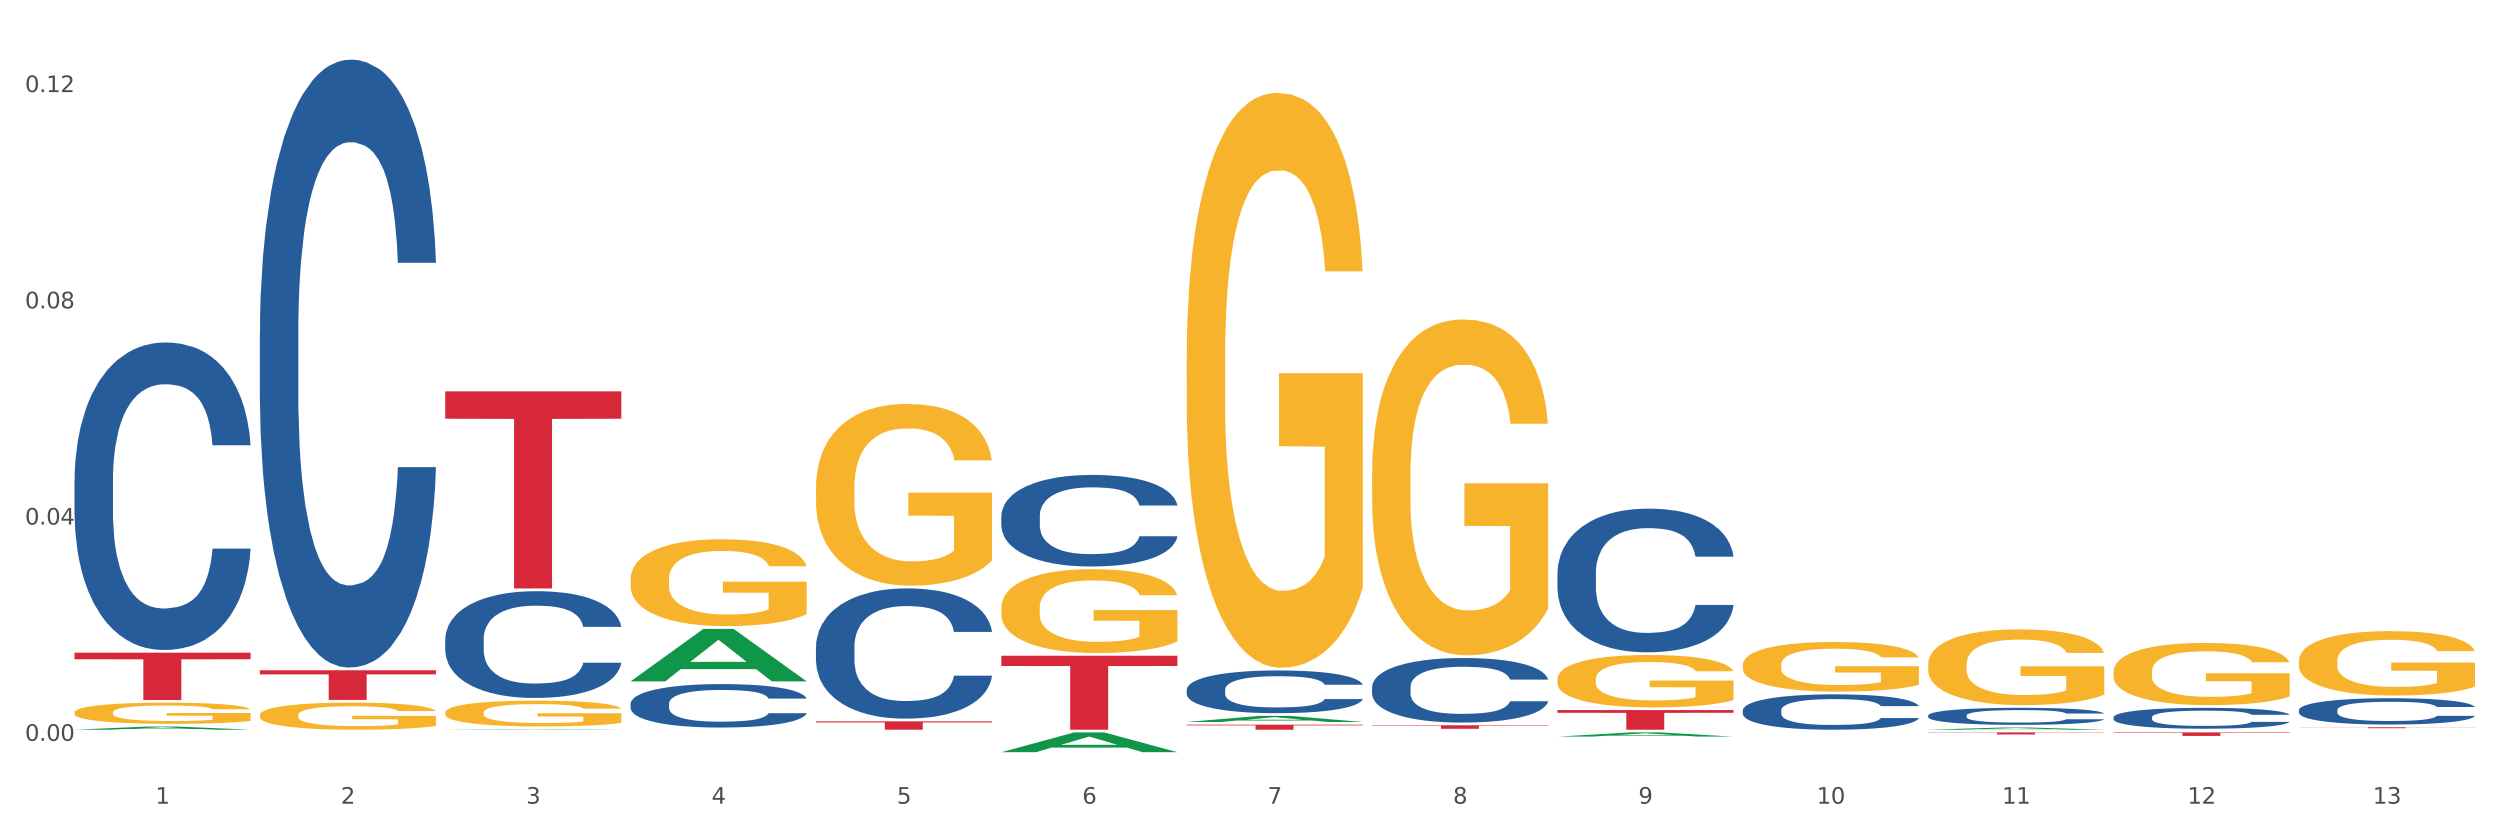 <?xml version="1.0" encoding="utf-8" standalone="no"?>
<!DOCTYPE svg PUBLIC "-//W3C//DTD SVG 1.1//EN"
  "http://www.w3.org/Graphics/SVG/1.1/DTD/svg11.dtd">
<svg xmlns:xlink="http://www.w3.org/1999/xlink" width="1080pt" height="360pt" viewBox="0 0 1080 360" xmlns="http://www.w3.org/2000/svg" version="1.1">
 <rect x="0" y="0" width="1080" height="360" fill="#333333" stroke="none"/>
 <defs>
  <style type="text/css">*{stroke-linejoin: round; stroke-linecap: butt}</style>
 </defs>
 <g id="figure_1">
  <g id="patch_1">
   <path d="M 0 360 
L 1080 360 
L 1080 0 
L 0 0 
z
" style="fill: #ffffff; stroke: #ffffff; stroke-linejoin: miter"/>
  </g>
  <g id="axes_1">
   <g id="matplotlib.axis_1">
    <g id="xtick_1">
     <g id="text_1">
      <!-- 1 -->
      <g style="fill: #4d4d4d" transform="translate(67.159 347.204) scale(0.096 -0.096)">
       <defs>
        <path id="DejaVuSans-31" d="M 794 531 
L 1825 531 
L 1825 4091 
L 703 3866 
L 703 4441 
L 1819 4666 
L 2450 4666 
L 2450 531 
L 3481 531 
L 3481 0 
L 794 0 
L 794 531 
z
" transform="scale(0.016)"/>
       </defs>
       <use xlink:href="#DejaVuSans-31"/>
      </g>
     </g>
    </g>
    <g id="xtick_2">
     <g id="text_2">
      <!-- 2 -->
      <g style="fill: #4d4d4d" transform="translate(147.238 347.204) scale(0.096 -0.096)">
       <defs>
        <path id="DejaVuSans-32" d="M 1228 531 
L 3431 531 
L 3431 0 
L 469 0 
L 469 531 
Q 828 903 1448 1529 
Q 2069 2156 2228 2338 
Q 2531 2678 2651 2914 
Q 2772 3150 2772 3378 
Q 2772 3750 2511 3984 
Q 2250 4219 1831 4219 
Q 1534 4219 1204 4116 
Q 875 4013 500 3803 
L 500 4441 
Q 881 4594 1212 4672 
Q 1544 4750 1819 4750 
Q 2544 4750 2975 4387 
Q 3406 4025 3406 3419 
Q 3406 3131 3298 2873 
Q 3191 2616 2906 2266 
Q 2828 2175 2409 1742 
Q 1991 1309 1228 531 
z
" transform="scale(0.016)"/>
       </defs>
       <use xlink:href="#DejaVuSans-32"/>
      </g>
     </g>
    </g>
    <g id="xtick_3">
     <g id="text_3">
      <!-- 3 -->
      <g style="fill: #4d4d4d" transform="translate(227.317 347.204) scale(0.096 -0.096)">
       <defs>
        <path id="DejaVuSans-33" d="M 2597 2516 
Q 3050 2419 3304 2112 
Q 3559 1806 3559 1356 
Q 3559 666 3084 287 
Q 2609 -91 1734 -91 
Q 1441 -91 1130 -33 
Q 819 25 488 141 
L 488 750 
Q 750 597 1062 519 
Q 1375 441 1716 441 
Q 2309 441 2620 675 
Q 2931 909 2931 1356 
Q 2931 1769 2642 2001 
Q 2353 2234 1838 2234 
L 1294 2234 
L 1294 2753 
L 1863 2753 
Q 2328 2753 2575 2939 
Q 2822 3125 2822 3475 
Q 2822 3834 2567 4026 
Q 2313 4219 1838 4219 
Q 1578 4219 1281 4162 
Q 984 4106 628 3988 
L 628 4550 
Q 988 4650 1302 4700 
Q 1616 4750 1894 4750 
Q 2613 4750 3031 4423 
Q 3450 4097 3450 3541 
Q 3450 3153 3228 2886 
Q 3006 2619 2597 2516 
z
" transform="scale(0.016)"/>
       </defs>
       <use xlink:href="#DejaVuSans-33"/>
      </g>
     </g>
    </g>
    <g id="xtick_4">
     <g id="text_4">
      <!-- 4 -->
      <g style="fill: #4d4d4d" transform="translate(307.396 347.204) scale(0.096 -0.096)">
       <defs>
        <path id="DejaVuSans-34" d="M 2419 4116 
L 825 1625 
L 2419 1625 
L 2419 4116 
z
M 2253 4666 
L 3047 4666 
L 3047 1625 
L 3713 1625 
L 3713 1100 
L 3047 1100 
L 3047 0 
L 2419 0 
L 2419 1100 
L 313 1100 
L 313 1709 
L 2253 4666 
z
" transform="scale(0.016)"/>
       </defs>
       <use xlink:href="#DejaVuSans-34"/>
      </g>
     </g>
    </g>
    <g id="xtick_5">
     <g id="text_5">
      <!-- 5 -->
      <g style="fill: #4d4d4d" transform="translate(387.475 347.204) scale(0.096 -0.096)">
       <defs>
        <path id="DejaVuSans-35" d="M 691 4666 
L 3169 4666 
L 3169 4134 
L 1269 4134 
L 1269 2991 
Q 1406 3038 1543 3061 
Q 1681 3084 1819 3084 
Q 2600 3084 3056 2656 
Q 3513 2228 3513 1497 
Q 3513 744 3044 326 
Q 2575 -91 1722 -91 
Q 1428 -91 1123 -41 
Q 819 9 494 109 
L 494 744 
Q 775 591 1075 516 
Q 1375 441 1709 441 
Q 2250 441 2565 725 
Q 2881 1009 2881 1497 
Q 2881 1984 2565 2268 
Q 2250 2553 1709 2553 
Q 1456 2553 1204 2497 
Q 953 2441 691 2322 
L 691 4666 
z
" transform="scale(0.016)"/>
       </defs>
       <use xlink:href="#DejaVuSans-35"/>
      </g>
     </g>
    </g>
    <g id="xtick_6">
     <g id="text_6">
      <!-- 6 -->
      <g style="fill: #4d4d4d" transform="translate(467.554 347.204) scale(0.096 -0.096)">
       <defs>
        <path id="DejaVuSans-36" d="M 2113 2584 
Q 1688 2584 1439 2293 
Q 1191 2003 1191 1497 
Q 1191 994 1439 701 
Q 1688 409 2113 409 
Q 2538 409 2786 701 
Q 3034 994 3034 1497 
Q 3034 2003 2786 2293 
Q 2538 2584 2113 2584 
z
M 3366 4563 
L 3366 3988 
Q 3128 4100 2886 4159 
Q 2644 4219 2406 4219 
Q 1781 4219 1451 3797 
Q 1122 3375 1075 2522 
Q 1259 2794 1537 2939 
Q 1816 3084 2150 3084 
Q 2853 3084 3261 2657 
Q 3669 2231 3669 1497 
Q 3669 778 3244 343 
Q 2819 -91 2113 -91 
Q 1303 -91 875 529 
Q 447 1150 447 2328 
Q 447 3434 972 4092 
Q 1497 4750 2381 4750 
Q 2619 4750 2861 4703 
Q 3103 4656 3366 4563 
z
" transform="scale(0.016)"/>
       </defs>
       <use xlink:href="#DejaVuSans-36"/>
      </g>
     </g>
    </g>
    <g id="xtick_7">
     <g id="text_7">
      <!-- 7 -->
      <g style="fill: #4d4d4d" transform="translate(547.634 347.204) scale(0.096 -0.096)">
       <defs>
        <path id="DejaVuSans-37" d="M 525 4666 
L 3525 4666 
L 3525 4397 
L 1831 0 
L 1172 0 
L 2766 4134 
L 525 4134 
L 525 4666 
z
" transform="scale(0.016)"/>
       </defs>
       <use xlink:href="#DejaVuSans-37"/>
      </g>
     </g>
    </g>
    <g id="xtick_8">
     <g id="text_8">
      <!-- 8 -->
      <g style="fill: #4d4d4d" transform="translate(627.713 347.204) scale(0.096 -0.096)">
       <defs>
        <path id="DejaVuSans-38" d="M 2034 2216 
Q 1584 2216 1326 1975 
Q 1069 1734 1069 1313 
Q 1069 891 1326 650 
Q 1584 409 2034 409 
Q 2484 409 2743 651 
Q 3003 894 3003 1313 
Q 3003 1734 2745 1975 
Q 2488 2216 2034 2216 
z
M 1403 2484 
Q 997 2584 770 2862 
Q 544 3141 544 3541 
Q 544 4100 942 4425 
Q 1341 4750 2034 4750 
Q 2731 4750 3128 4425 
Q 3525 4100 3525 3541 
Q 3525 3141 3298 2862 
Q 3072 2584 2669 2484 
Q 3125 2378 3379 2068 
Q 3634 1759 3634 1313 
Q 3634 634 3220 271 
Q 2806 -91 2034 -91 
Q 1263 -91 848 271 
Q 434 634 434 1313 
Q 434 1759 690 2068 
Q 947 2378 1403 2484 
z
M 1172 3481 
Q 1172 3119 1398 2916 
Q 1625 2713 2034 2713 
Q 2441 2713 2670 2916 
Q 2900 3119 2900 3481 
Q 2900 3844 2670 4047 
Q 2441 4250 2034 4250 
Q 1625 4250 1398 4047 
Q 1172 3844 1172 3481 
z
" transform="scale(0.016)"/>
       </defs>
       <use xlink:href="#DejaVuSans-38"/>
      </g>
     </g>
    </g>
    <g id="xtick_9">
     <g id="text_9">
      <!-- 9 -->
      <g style="fill: #4d4d4d" transform="translate(707.792 347.204) scale(0.096 -0.096)">
       <defs>
        <path id="DejaVuSans-39" d="M 703 97 
L 703 672 
Q 941 559 1184 500 
Q 1428 441 1663 441 
Q 2288 441 2617 861 
Q 2947 1281 2994 2138 
Q 2813 1869 2534 1725 
Q 2256 1581 1919 1581 
Q 1219 1581 811 2004 
Q 403 2428 403 3163 
Q 403 3881 828 4315 
Q 1253 4750 1959 4750 
Q 2769 4750 3195 4129 
Q 3622 3509 3622 2328 
Q 3622 1225 3098 567 
Q 2575 -91 1691 -91 
Q 1453 -91 1209 -44 
Q 966 3 703 97 
z
M 1959 2075 
Q 2384 2075 2632 2365 
Q 2881 2656 2881 3163 
Q 2881 3666 2632 3958 
Q 2384 4250 1959 4250 
Q 1534 4250 1286 3958 
Q 1038 3666 1038 3163 
Q 1038 2656 1286 2365 
Q 1534 2075 1959 2075 
z
" transform="scale(0.016)"/>
       </defs>
       <use xlink:href="#DejaVuSans-39"/>
      </g>
     </g>
    </g>
    <g id="xtick_10">
     <g id="text_10">
      <!-- 10 -->
      <g style="fill: #4d4d4d" transform="translate(784.817 347.204) scale(0.096 -0.096)">
       <defs>
        <path id="DejaVuSans-30" d="M 2034 4250 
Q 1547 4250 1301 3770 
Q 1056 3291 1056 2328 
Q 1056 1369 1301 889 
Q 1547 409 2034 409 
Q 2525 409 2770 889 
Q 3016 1369 3016 2328 
Q 3016 3291 2770 3770 
Q 2525 4250 2034 4250 
z
M 2034 4750 
Q 2819 4750 3233 4129 
Q 3647 3509 3647 2328 
Q 3647 1150 3233 529 
Q 2819 -91 2034 -91 
Q 1250 -91 836 529 
Q 422 1150 422 2328 
Q 422 3509 836 4129 
Q 1250 4750 2034 4750 
z
" transform="scale(0.016)"/>
       </defs>
       <use xlink:href="#DejaVuSans-31"/>
       <use xlink:href="#DejaVuSans-30" transform="translate(63.623 0)"/>
      </g>
     </g>
    </g>
    <g id="xtick_11">
     <g id="text_11">
      <!-- 11 -->
      <g style="fill: #4d4d4d" transform="translate(864.896 347.204) scale(0.096 -0.096)">
       <use xlink:href="#DejaVuSans-31"/>
       <use xlink:href="#DejaVuSans-31" transform="translate(63.623 0)"/>
      </g>
     </g>
    </g>
    <g id="xtick_12">
     <g id="text_12">
      <!-- 12 -->
      <g style="fill: #4d4d4d" transform="translate(944.975 347.204) scale(0.096 -0.096)">
       <use xlink:href="#DejaVuSans-31"/>
       <use xlink:href="#DejaVuSans-32" transform="translate(63.623 0)"/>
      </g>
     </g>
    </g>
    <g id="xtick_13">
     <g id="text_13">
      <!-- 13 -->
      <g style="fill: #4d4d4d" transform="translate(1025.054 347.204) scale(0.096 -0.096)">
       <use xlink:href="#DejaVuSans-31"/>
       <use xlink:href="#DejaVuSans-33" transform="translate(63.623 0)"/>
      </g>
     </g>
    </g>
    <g id="xtick_14"/>
    <g id="xtick_15"/>
    <g id="xtick_16"/>
    <g id="xtick_17"/>
    <g id="xtick_18"/>
    <g id="xtick_19"/>
    <g id="xtick_20"/>
    <g id="xtick_21"/>
    <g id="xtick_22"/>
    <g id="xtick_23"/>
    <g id="xtick_24"/>
    <g id="xtick_25"/>
   </g>
   <g id="matplotlib.axis_2">
    <g id="ytick_1">
     <g id="text_14">
      <!-- 0.00 -->
      <g style="fill: #4d4d4d" transform="translate(10.8 320.044) scale(0.096 -0.096)">
       <defs>
        <path id="DejaVuSans-2e" d="M 684 794 
L 1344 794 
L 1344 0 
L 684 0 
L 684 794 
z
" transform="scale(0.016)"/>
       </defs>
       <use xlink:href="#DejaVuSans-30"/>
       <use xlink:href="#DejaVuSans-2e" transform="translate(63.623 0)"/>
       <use xlink:href="#DejaVuSans-30" transform="translate(95.41 0)"/>
       <use xlink:href="#DejaVuSans-30" transform="translate(159.033 0)"/>
      </g>
     </g>
    </g>
    <g id="ytick_2">
     <g id="text_15">
      <!-- 0.04 -->
      <g style="fill: #4d4d4d" transform="translate(10.8 226.626) scale(0.096 -0.096)">
       <use xlink:href="#DejaVuSans-30"/>
       <use xlink:href="#DejaVuSans-2e" transform="translate(63.623 0)"/>
       <use xlink:href="#DejaVuSans-30" transform="translate(95.41 0)"/>
       <use xlink:href="#DejaVuSans-34" transform="translate(159.033 0)"/>
      </g>
     </g>
    </g>
    <g id="ytick_3">
     <g id="text_16">
      <!-- 0.08 -->
      <g style="fill: #4d4d4d" transform="translate(10.8 133.209) scale(0.096 -0.096)">
       <use xlink:href="#DejaVuSans-30"/>
       <use xlink:href="#DejaVuSans-2e" transform="translate(63.623 0)"/>
       <use xlink:href="#DejaVuSans-30" transform="translate(95.41 0)"/>
       <use xlink:href="#DejaVuSans-38" transform="translate(159.033 0)"/>
      </g>
     </g>
    </g>
    <g id="ytick_4">
     <g id="text_17">
      <!-- 0.12 -->
      <g style="fill: #4d4d4d" transform="translate(10.8 39.791) scale(0.096 -0.096)">
       <use xlink:href="#DejaVuSans-30"/>
       <use xlink:href="#DejaVuSans-2e" transform="translate(63.623 0)"/>
       <use xlink:href="#DejaVuSans-31" transform="translate(95.41 0)"/>
       <use xlink:href="#DejaVuSans-32" transform="translate(159.033 0)"/>
      </g>
     </g>
    </g>
    <g id="ytick_5"/>
    <g id="ytick_6"/>
    <g id="ytick_7"/>
   </g>
   <g id="PolyCollection_1">
    <path d="M 272.412 294.318 
L 272.491 294.297 
L 303.862 271.68 
L 316.881 271.658 
L 348.488 294.361 
L 333.429 294.361 
L 326.606 289.074 
L 294.215 289.074 
L 293.98 289.16 
L 287.392 294.361 
L 272.412 294.361 
L 272.412 294.318 
L 298.294 285.919 
L 322.528 285.898 
L 310.528 276.497 
L 310.372 276.455 
L 310.215 276.519 
L 298.215 285.898 
L 298.294 285.919 
L 272.412 294.318 
z
" clip-path="url(#pc89f2d6d73)" style="fill: #109648"/>
    <path d="M 432.571 324.933 
L 432.649 324.925 
L 464.02 316.405 
L 477.039 316.397 
L 508.646 324.95 
L 493.588 324.95 
L 486.765 322.958 
L 454.374 322.958 
L 454.138 322.99 
L 447.551 324.95 
L 432.571 324.95 
L 432.571 324.933 
L 458.452 321.769 
L 482.686 321.761 
L 470.687 318.22 
L 470.53 318.204 
L 470.373 318.228 
L 458.374 321.761 
L 458.452 321.769 
L 432.571 324.933 
z
" clip-path="url(#pc89f2d6d73)" style="fill: #109648"/>
    <path d="M 672.808 318.221 
L 672.887 318.219 
L 704.258 316.399 
L 717.277 316.397 
L 748.883 318.224 
L 733.825 318.224 
L 727.002 317.799 
L 694.611 317.799 
L 694.376 317.806 
L 687.788 318.224 
L 672.808 318.224 
L 672.808 318.221 
L 698.689 317.545 
L 722.924 317.543 
L 710.924 316.786 
L 710.767 316.783 
L 710.611 316.788 
L 698.611 317.543 
L 698.689 317.545 
L 672.808 318.221 
z
" clip-path="url(#pc89f2d6d73)" style="fill: #109648"/>
    <path d="M 512.65 311.89 
L 512.728 311.888 
L 544.1 309.257 
L 557.119 309.255 
L 588.725 311.895 
L 573.667 311.895 
L 566.844 311.28 
L 534.453 311.28 
L 534.218 311.29 
L 527.63 311.895 
L 512.65 311.895 
L 512.65 311.89 
L 538.531 310.913 
L 562.765 310.911 
L 550.766 309.818 
L 550.609 309.813 
L 550.452 309.82 
L 538.453 310.911 
L 538.531 310.913 
L 512.65 311.89 
z
" clip-path="url(#pc89f2d6d73)" style="fill: #109648"/>
    <path d="M 32.175 315.232 
L 32.253 315.23 
L 63.625 313.863 
L 76.644 313.862 
L 108.25 315.234 
L 93.192 315.234 
L 86.369 314.915 
L 53.978 314.915 
L 53.743 314.92 
L 47.155 315.234 
L 32.175 315.234 
L 32.175 315.232 
L 58.056 314.724 
L 82.291 314.723 
L 70.291 314.154 
L 70.134 314.152 
L 69.977 314.156 
L 57.978 314.723 
L 58.056 314.724 
L 32.175 315.232 
z
" clip-path="url(#pc89f2d6d73)" style="fill: #109648"/>
    <path d="M 192.333 315.234 
L 192.412 315.234 
L 223.783 315.004 
L 236.802 315.003 
L 268.408 315.234 
L 253.35 315.234 
L 246.527 315.181 
L 214.136 315.181 
L 213.901 315.181 
L 207.313 315.234 
L 192.333 315.234 
L 192.333 315.234 
L 218.215 315.148 
L 242.449 315.148 
L 230.449 315.053 
L 230.292 315.052 
L 230.136 315.053 
L 218.136 315.148 
L 218.215 315.148 
L 192.333 315.234 
z
" clip-path="url(#pc89f2d6d73)" style="fill: #109648"/>
    <path d="M 832.967 316.397 
L 909.042 316.397 
L 909.042 316.521 
L 879.116 316.522 
L 879.116 317.29 
L 862.712 317.29 
L 862.712 316.522 
L 832.967 316.521 
L 832.967 316.398 
L 832.967 316.397 
z
" clip-path="url(#pc89f2d6d73)" style="fill: #d62839"/>
    <path d="M 913.046 316.397 
L 989.121 316.397 
L 989.121 316.608 
L 959.196 316.609 
L 959.196 317.914 
L 942.791 317.914 
L 942.791 316.609 
L 913.046 316.608 
L 913.046 316.398 
L 913.046 316.397 
z
" clip-path="url(#pc89f2d6d73)" style="fill: #d62839"/>
    <path d="M 672.808 306.761 
L 748.883 306.761 
L 748.883 307.938 
L 718.958 307.946 
L 718.958 315.234 
L 702.553 315.234 
L 702.553 307.946 
L 672.808 307.938 
L 672.808 306.768 
L 672.808 306.761 
z
" clip-path="url(#pc89f2d6d73)" style="fill: #d62839"/>
    <path d="M 592.729 313.311 
L 668.804 313.311 
L 668.804 313.526 
L 638.879 313.527 
L 638.879 314.855 
L 622.474 314.855 
L 622.474 313.527 
L 592.729 313.526 
L 592.729 313.313 
L 592.729 313.311 
z
" clip-path="url(#pc89f2d6d73)" style="fill: #d62839"/>
    <path d="M 432.571 283.275 
L 508.646 283.275 
L 508.646 287.716 
L 478.721 287.746 
L 478.721 315.234 
L 462.316 315.234 
L 462.316 287.746 
L 432.571 287.716 
L 432.571 283.305 
L 432.571 283.275 
z
" clip-path="url(#pc89f2d6d73)" style="fill: #d62839"/>
    <path d="M 512.65 313.058 
L 588.725 313.058 
L 588.725 313.36 
L 558.8 313.362 
L 558.8 315.234 
L 542.395 315.234 
L 542.395 313.362 
L 512.65 313.36 
L 512.65 313.06 
L 512.65 313.058 
z
" clip-path="url(#pc89f2d6d73)" style="fill: #d62839"/>
    <path d="M 352.492 311.612 
L 428.567 311.612 
L 428.567 312.116 
L 398.641 312.119 
L 398.641 315.234 
L 382.237 315.234 
L 382.237 312.119 
L 352.492 312.116 
L 352.492 311.616 
L 352.492 311.612 
z
" clip-path="url(#pc89f2d6d73)" style="fill: #d62839"/>
    <path d="M 192.333 169.054 
L 268.408 169.054 
L 268.408 180.891 
L 238.483 180.971 
L 238.483 254.23 
L 222.078 254.23 
L 222.078 180.971 
L 192.333 180.891 
L 192.333 169.134 
L 192.333 169.054 
z
" clip-path="url(#pc89f2d6d73)" style="fill: #d62839"/>
    <path d="M 112.254 289.55 
L 188.329 289.55 
L 188.329 291.333 
L 158.404 291.345 
L 158.404 302.38 
L 141.999 302.38 
L 141.999 291.345 
L 112.254 291.333 
L 112.254 289.562 
L 112.254 289.55 
z
" clip-path="url(#pc89f2d6d73)" style="fill: #d62839"/>
    <path d="M 32.175 281.966 
L 108.25 281.966 
L 108.25 284.807 
L 78.325 284.826 
L 78.325 302.406 
L 61.92 302.406 
L 61.92 284.826 
L 32.175 284.807 
L 32.175 281.986 
L 32.175 281.966 
z
" clip-path="url(#pc89f2d6d73)" style="fill: #d62839"/>
    <path d="M 32.175 207.64 
L 32.265 207.519 
L 32.265 204.122 
L 32.535 199.511 
L 33.524 191.018 
L 34.783 184.587 
L 36.941 177.065 
L 38.11 173.91 
L 39.639 170.392 
L 42.786 164.689 
L 46.383 159.836 
L 48.901 157.166 
L 50.789 155.468 
L 55.016 152.434 
L 57.443 151.1 
L 59.961 150.008 
L 62.119 149.28 
L 65.716 148.43 
L 68.594 148.066 
L 71.921 147.945 
L 74.709 148.066 
L 78.396 148.552 
L 83.791 150.008 
L 85.859 150.857 
L 88.647 152.313 
L 91.524 154.254 
L 93.862 156.196 
L 96.56 158.986 
L 99.348 162.626 
L 102.045 167.237 
L 103.934 171.484 
L 105.463 175.973 
L 106.811 181.433 
L 107.801 187.378 
L 108.25 192.353 
L 91.794 192.353 
L 91.345 187.863 
L 90.445 183.01 
L 89.546 179.734 
L 88.557 177.065 
L 87.028 174.031 
L 85.679 172.09 
L 83.431 169.785 
L 81.363 168.329 
L 79.655 167.48 
L 77.586 166.752 
L 73.18 166.024 
L 70.033 166.024 
L 68.054 166.266 
L 65.627 166.873 
L 63.558 167.722 
L 61.13 169.178 
L 59.242 170.756 
L 57.354 172.818 
L 56.274 174.274 
L 54.656 176.943 
L 53.577 179.127 
L 52.138 182.889 
L 51.329 185.558 
L 49.89 192.474 
L 49.26 197.57 
L 48.991 201.089 
L 48.811 204.971 
L 48.811 223.899 
L 49.35 232.392 
L 49.8 236.032 
L 50.519 240.158 
L 51.868 245.496 
L 53.847 250.713 
L 55.915 254.475 
L 57.623 256.78 
L 59.242 258.479 
L 60.861 259.813 
L 62.839 261.027 
L 64.457 261.755 
L 66.885 262.483 
L 69.763 262.847 
L 72.011 262.847 
L 76.597 262.24 
L 78.665 261.633 
L 80.644 260.784 
L 82.802 259.449 
L 84.51 257.993 
L 85.5 256.901 
L 87.118 254.596 
L 88.377 252.169 
L 89.456 249.379 
L 90.176 246.952 
L 90.985 243.312 
L 91.614 239.187 
L 91.794 237.003 
L 108.25 237.003 
L 107.89 241.371 
L 107.261 245.617 
L 106.002 251.32 
L 105.013 254.596 
L 103.484 258.6 
L 101.866 261.997 
L 99.618 265.759 
L 97.549 268.549 
L 95.391 270.976 
L 93.053 273.16 
L 88.827 276.193 
L 87.298 277.042 
L 84.061 278.498 
L 81.543 279.348 
L 77.856 280.197 
L 74.079 280.682 
L 70.123 280.804 
L 66.616 280.561 
L 62.749 279.833 
L 60.321 279.105 
L 57.623 278.013 
L 54.476 276.314 
L 51.509 274.252 
L 48.721 271.825 
L 46.113 269.035 
L 43.685 265.88 
L 40.538 260.663 
L 38.2 255.567 
L 36.491 250.835 
L 35.322 246.831 
L 34.153 241.735 
L 33.524 238.216 
L 32.535 229.723 
L 32.175 221.836 
L 32.175 207.64 
z
" clip-path="url(#pc89f2d6d73)" style="fill: #255c99"/>
    <path d="M 112.254 143.762 
L 112.344 143.522 
L 112.344 136.807 
L 112.614 127.693 
L 113.603 110.904 
L 114.862 98.192 
L 117.02 83.322 
L 118.189 77.086 
L 119.718 70.13 
L 122.865 58.858 
L 126.462 49.264 
L 128.98 43.988 
L 130.868 40.63 
L 135.095 34.634 
L 137.523 31.995 
L 140.04 29.837 
L 142.199 28.398 
L 145.796 26.719 
L 148.673 25.999 
L 152 25.759 
L 154.788 25.999 
L 158.475 26.959 
L 163.87 29.837 
L 165.938 31.516 
L 168.726 34.394 
L 171.604 38.231 
L 173.942 42.069 
L 176.639 47.585 
L 179.427 54.78 
L 182.125 63.894 
L 184.013 72.289 
L 185.542 81.163 
L 186.891 91.956 
L 187.88 103.708 
L 188.329 113.542 
L 171.873 113.542 
L 171.424 104.668 
L 170.525 95.074 
L 169.625 88.598 
L 168.636 83.322 
L 167.107 77.326 
L 165.759 73.488 
L 163.51 68.931 
L 161.442 66.053 
L 159.734 64.374 
L 157.665 62.935 
L 153.259 61.496 
L 150.112 61.496 
L 148.134 61.976 
L 145.706 63.175 
L 143.637 64.854 
L 141.209 67.732 
L 139.321 70.85 
L 137.433 74.927 
L 136.354 77.805 
L 134.735 83.082 
L 133.656 87.399 
L 132.217 94.834 
L 131.408 100.111 
L 129.969 113.782 
L 129.34 123.855 
L 129.07 130.81 
L 128.89 138.485 
L 128.89 175.901 
L 129.43 192.69 
L 129.879 199.885 
L 130.599 208.04 
L 131.947 218.593 
L 133.926 228.906 
L 135.994 236.341 
L 137.702 240.898 
L 139.321 244.256 
L 140.94 246.894 
L 142.918 249.293 
L 144.537 250.732 
L 146.965 252.171 
L 149.842 252.89 
L 152.09 252.89 
L 156.676 251.691 
L 158.745 250.492 
L 160.723 248.813 
L 162.881 246.175 
L 164.59 243.297 
L 165.579 241.138 
L 167.197 236.581 
L 168.456 231.784 
L 169.535 226.268 
L 170.255 221.471 
L 171.064 214.276 
L 171.694 206.121 
L 171.873 201.804 
L 188.329 201.804 
L 187.97 210.438 
L 187.34 218.833 
L 186.081 230.105 
L 185.092 236.581 
L 183.563 244.496 
L 181.945 251.211 
L 179.697 258.646 
L 177.628 264.163 
L 175.47 268.96 
L 173.132 273.277 
L 168.906 279.273 
L 167.377 280.952 
L 164.14 283.83 
L 161.622 285.509 
L 157.935 287.188 
L 154.158 288.147 
L 150.202 288.387 
L 146.695 287.907 
L 142.828 286.468 
L 140.4 285.029 
L 137.702 282.871 
L 134.555 279.513 
L 131.588 275.435 
L 128.8 270.639 
L 126.192 265.122 
L 123.764 258.886 
L 120.617 248.573 
L 118.279 238.5 
L 116.57 229.146 
L 115.401 221.231 
L 114.232 211.158 
L 113.603 204.202 
L 112.614 187.413 
L 112.254 171.824 
L 112.254 143.762 
z
" clip-path="url(#pc89f2d6d73)" style="fill: #255c99"/>
    <path d="M 192.333 276.116 
L 192.423 276.074 
L 192.423 274.894 
L 192.693 273.294 
L 193.682 270.345 
L 194.941 268.113 
L 197.099 265.502 
L 198.268 264.406 
L 199.797 263.185 
L 202.944 261.205 
L 206.541 259.521 
L 209.059 258.594 
L 210.947 258.004 
L 215.174 256.951 
L 217.602 256.488 
L 220.12 256.109 
L 222.278 255.856 
L 225.875 255.561 
L 228.752 255.435 
L 232.079 255.393 
L 234.867 255.435 
L 238.554 255.603 
L 243.949 256.109 
L 246.018 256.404 
L 248.805 256.909 
L 251.683 257.583 
L 254.021 258.257 
L 256.718 259.226 
L 259.506 260.489 
L 262.204 262.09 
L 264.092 263.564 
L 265.621 265.122 
L 266.97 267.018 
L 267.959 269.082 
L 268.408 270.809 
L 251.953 270.809 
L 251.503 269.25 
L 250.604 267.565 
L 249.704 266.428 
L 248.715 265.502 
L 247.187 264.449 
L 245.838 263.775 
L 243.59 262.974 
L 241.521 262.469 
L 239.813 262.174 
L 237.745 261.921 
L 233.338 261.669 
L 230.191 261.669 
L 228.213 261.753 
L 225.785 261.963 
L 223.717 262.258 
L 221.289 262.764 
L 219.4 263.311 
L 217.512 264.027 
L 216.433 264.533 
L 214.814 265.459 
L 213.735 266.218 
L 212.296 267.523 
L 211.487 268.45 
L 210.048 270.851 
L 209.419 272.62 
L 209.149 273.841 
L 208.969 275.189 
L 208.969 281.76 
L 209.509 284.708 
L 209.958 285.972 
L 210.678 287.404 
L 212.027 289.257 
L 214.005 291.068 
L 216.073 292.374 
L 217.782 293.174 
L 219.4 293.764 
L 221.019 294.227 
L 222.997 294.649 
L 224.616 294.901 
L 227.044 295.154 
L 229.921 295.28 
L 232.169 295.28 
L 236.755 295.07 
L 238.824 294.859 
L 240.802 294.564 
L 242.96 294.101 
L 244.669 293.596 
L 245.658 293.216 
L 247.276 292.416 
L 248.535 291.574 
L 249.615 290.605 
L 250.334 289.763 
L 251.143 288.499 
L 251.773 287.067 
L 251.953 286.309 
L 268.408 286.309 
L 268.049 287.825 
L 267.419 289.299 
L 266.16 291.279 
L 265.171 292.416 
L 263.643 293.806 
L 262.024 294.985 
L 259.776 296.291 
L 257.708 297.26 
L 255.549 298.102 
L 253.211 298.861 
L 248.985 299.913 
L 247.456 300.208 
L 244.219 300.714 
L 241.701 301.009 
L 238.014 301.303 
L 234.238 301.472 
L 230.281 301.514 
L 226.774 301.43 
L 222.907 301.177 
L 220.479 300.924 
L 217.782 300.545 
L 214.634 299.956 
L 211.667 299.24 
L 208.879 298.397 
L 206.271 297.428 
L 203.843 296.333 
L 200.696 294.522 
L 198.358 292.753 
L 196.65 291.11 
L 195.481 289.72 
L 194.312 287.951 
L 193.682 286.73 
L 192.693 283.782 
L 192.333 281.044 
L 192.333 276.116 
z
" clip-path="url(#pc89f2d6d73)" style="fill: #255c99"/>
    <path d="M 272.412 303.958 
L 272.502 303.941 
L 272.502 303.461 
L 272.772 302.81 
L 273.761 301.61 
L 275.02 300.701 
L 277.178 299.638 
L 278.347 299.192 
L 279.876 298.695 
L 283.023 297.889 
L 286.62 297.204 
L 289.138 296.827 
L 291.027 296.587 
L 295.253 296.158 
L 297.681 295.969 
L 300.199 295.815 
L 302.357 295.712 
L 305.954 295.592 
L 308.831 295.541 
L 312.159 295.524 
L 314.946 295.541 
L 318.633 295.609 
L 324.028 295.815 
L 326.097 295.935 
L 328.884 296.141 
L 331.762 296.415 
L 334.1 296.689 
L 336.798 297.084 
L 339.585 297.598 
L 342.283 298.249 
L 344.171 298.849 
L 345.7 299.484 
L 347.049 300.255 
L 348.038 301.095 
L 348.488 301.798 
L 332.032 301.798 
L 331.582 301.164 
L 330.683 300.478 
L 329.784 300.015 
L 328.794 299.638 
L 327.266 299.209 
L 325.917 298.935 
L 323.669 298.609 
L 321.601 298.404 
L 319.892 298.284 
L 317.824 298.181 
L 313.418 298.078 
L 310.27 298.078 
L 308.292 298.112 
L 305.864 298.198 
L 303.796 298.318 
L 301.368 298.524 
L 299.479 298.747 
L 297.591 299.038 
L 296.512 299.244 
L 294.893 299.621 
L 293.814 299.93 
L 292.375 300.461 
L 291.566 300.838 
L 290.127 301.815 
L 289.498 302.535 
L 289.228 303.032 
L 289.048 303.581 
L 289.048 306.255 
L 289.588 307.456 
L 290.037 307.97 
L 290.757 308.553 
L 292.106 309.307 
L 294.084 310.044 
L 296.152 310.576 
L 297.861 310.901 
L 299.479 311.141 
L 301.098 311.33 
L 303.076 311.501 
L 304.695 311.604 
L 307.123 311.707 
L 310 311.759 
L 312.249 311.759 
L 316.835 311.673 
L 318.903 311.587 
L 320.881 311.467 
L 323.039 311.279 
L 324.748 311.073 
L 325.737 310.918 
L 327.356 310.593 
L 328.615 310.25 
L 329.694 309.856 
L 330.413 309.513 
L 331.222 308.998 
L 331.852 308.416 
L 332.032 308.107 
L 348.488 308.107 
L 348.128 308.724 
L 347.498 309.324 
L 346.24 310.13 
L 345.25 310.593 
L 343.722 311.159 
L 342.103 311.639 
L 339.855 312.17 
L 337.787 312.564 
L 335.629 312.907 
L 333.291 313.216 
L 329.064 313.644 
L 327.535 313.764 
L 324.298 313.97 
L 321.78 314.09 
L 318.094 314.21 
L 314.317 314.279 
L 310.36 314.296 
L 306.853 314.261 
L 302.986 314.159 
L 300.558 314.056 
L 297.861 313.901 
L 294.713 313.661 
L 291.746 313.37 
L 288.958 313.027 
L 286.351 312.633 
L 283.923 312.187 
L 280.775 311.45 
L 278.437 310.73 
L 276.729 310.061 
L 275.56 309.496 
L 274.391 308.776 
L 273.761 308.278 
L 272.772 307.078 
L 272.412 305.964 
L 272.412 303.958 
z
" clip-path="url(#pc89f2d6d73)" style="fill: #255c99"/>
    <path d="M 993.125 314.168 
L 1069.2 314.168 
L 1069.2 314.227 
L 1039.275 314.228 
L 1039.275 314.595 
L 1022.87 314.595 
L 1022.87 314.228 
L 993.125 314.227 
L 993.125 314.169 
L 993.125 314.168 
z
" clip-path="url(#pc89f2d6d73)" style="fill: #d62839"/>
    <path d="M 512.65 297.926 
L 512.74 297.909 
L 512.74 297.437 
L 513.01 296.797 
L 513.999 295.616 
L 515.258 294.723 
L 517.416 293.678 
L 518.585 293.239 
L 520.114 292.75 
L 523.261 291.958 
L 526.858 291.284 
L 529.376 290.913 
L 531.264 290.677 
L 535.49 290.255 
L 537.918 290.07 
L 540.436 289.918 
L 542.594 289.817 
L 546.191 289.699 
L 549.069 289.648 
L 552.396 289.631 
L 555.184 289.648 
L 558.871 289.716 
L 564.266 289.918 
L 566.334 290.036 
L 569.122 290.238 
L 571.999 290.508 
L 574.337 290.778 
L 577.035 291.166 
L 579.823 291.671 
L 582.52 292.312 
L 584.409 292.902 
L 585.937 293.526 
L 587.286 294.285 
L 588.275 295.111 
L 588.725 295.802 
L 572.269 295.802 
L 571.819 295.178 
L 570.92 294.504 
L 570.021 294.049 
L 569.032 293.678 
L 567.503 293.256 
L 566.154 292.986 
L 563.906 292.666 
L 561.838 292.464 
L 560.129 292.346 
L 558.061 292.245 
L 553.655 292.143 
L 550.508 292.143 
L 548.529 292.177 
L 546.101 292.261 
L 544.033 292.379 
L 541.605 292.582 
L 539.717 292.801 
L 537.828 293.088 
L 536.749 293.29 
L 535.131 293.661 
L 534.052 293.964 
L 532.613 294.487 
L 531.804 294.858 
L 530.365 295.819 
L 529.735 296.527 
L 529.466 297.016 
L 529.286 297.555 
L 529.286 300.185 
L 529.825 301.365 
L 530.275 301.871 
L 530.994 302.444 
L 532.343 303.186 
L 534.321 303.911 
L 536.39 304.434 
L 538.098 304.754 
L 539.717 304.99 
L 541.335 305.176 
L 543.314 305.344 
L 544.932 305.445 
L 547.36 305.547 
L 550.238 305.597 
L 552.486 305.597 
L 557.072 305.513 
L 559.14 305.429 
L 561.119 305.31 
L 563.277 305.125 
L 564.985 304.923 
L 565.974 304.771 
L 567.593 304.451 
L 568.852 304.113 
L 569.931 303.726 
L 570.65 303.389 
L 571.46 302.883 
L 572.089 302.31 
L 572.269 302.006 
L 588.725 302.006 
L 588.365 302.613 
L 587.736 303.203 
L 586.477 303.995 
L 585.488 304.451 
L 583.959 305.007 
L 582.341 305.479 
L 580.092 306.002 
L 578.024 306.389 
L 575.866 306.727 
L 573.528 307.03 
L 569.302 307.452 
L 567.773 307.57 
L 564.536 307.772 
L 562.018 307.89 
L 558.331 308.008 
L 554.554 308.075 
L 550.598 308.092 
L 547.091 308.059 
L 543.224 307.957 
L 540.796 307.856 
L 538.098 307.704 
L 534.951 307.468 
L 531.983 307.182 
L 529.196 306.845 
L 526.588 306.457 
L 524.16 306.019 
L 521.013 305.294 
L 518.675 304.586 
L 516.966 303.928 
L 515.797 303.372 
L 514.628 302.664 
L 513.999 302.175 
L 513.01 300.995 
L 512.65 299.899 
L 512.65 297.926 
z
" clip-path="url(#pc89f2d6d73)" style="fill: #255c99"/>
    <path d="M 432.571 222.938 
L 432.661 222.902 
L 432.661 221.89 
L 432.93 220.517 
L 433.92 217.989 
L 435.179 216.074 
L 437.337 213.835 
L 438.506 212.895 
L 440.034 211.848 
L 443.182 210.15 
L 446.779 208.705 
L 449.297 207.91 
L 451.185 207.405 
L 455.411 206.501 
L 457.839 206.104 
L 460.357 205.779 
L 462.515 205.562 
L 466.112 205.309 
L 468.99 205.201 
L 472.317 205.165 
L 475.105 205.201 
L 478.791 205.345 
L 484.187 205.779 
L 486.255 206.032 
L 489.043 206.465 
L 491.92 207.043 
L 494.258 207.621 
L 496.956 208.452 
L 499.744 209.536 
L 502.441 210.908 
L 504.33 212.173 
L 505.858 213.509 
L 507.207 215.135 
L 508.196 216.905 
L 508.646 218.386 
L 492.19 218.386 
L 491.74 217.05 
L 490.841 215.605 
L 489.942 214.629 
L 488.953 213.835 
L 487.424 212.931 
L 486.075 212.353 
L 483.827 211.667 
L 481.759 211.234 
L 480.05 210.981 
L 477.982 210.764 
L 473.576 210.547 
L 470.429 210.547 
L 468.45 210.62 
L 466.022 210.8 
L 463.954 211.053 
L 461.526 211.486 
L 459.638 211.956 
L 457.749 212.57 
L 456.67 213.004 
L 455.052 213.798 
L 453.973 214.449 
L 452.534 215.568 
L 451.724 216.363 
L 450.286 218.422 
L 449.656 219.939 
L 449.386 220.987 
L 449.207 222.143 
L 449.207 227.778 
L 449.746 230.307 
L 450.196 231.391 
L 450.915 232.619 
L 452.264 234.208 
L 454.242 235.762 
L 456.311 236.881 
L 458.019 237.568 
L 459.638 238.073 
L 461.256 238.471 
L 463.235 238.832 
L 464.853 239.049 
L 467.281 239.266 
L 470.159 239.374 
L 472.407 239.374 
L 476.993 239.193 
L 479.061 239.013 
L 481.039 238.76 
L 483.198 238.362 
L 484.906 237.929 
L 485.895 237.604 
L 487.514 236.917 
L 488.773 236.195 
L 489.852 235.364 
L 490.571 234.642 
L 491.381 233.558 
L 492.01 232.33 
L 492.19 231.68 
L 508.646 231.68 
L 508.286 232.98 
L 507.657 234.244 
L 506.398 235.942 
L 505.409 236.917 
L 503.88 238.11 
L 502.261 239.121 
L 500.013 240.241 
L 497.945 241.072 
L 495.787 241.794 
L 493.449 242.444 
L 489.222 243.347 
L 487.694 243.6 
L 484.457 244.034 
L 481.939 244.287 
L 478.252 244.54 
L 474.475 244.684 
L 470.518 244.72 
L 467.011 244.648 
L 463.145 244.431 
L 460.717 244.214 
L 458.019 243.889 
L 454.872 243.384 
L 451.904 242.769 
L 449.117 242.047 
L 446.509 241.216 
L 444.081 240.277 
L 440.934 238.724 
L 438.596 237.206 
L 436.887 235.798 
L 435.718 234.606 
L 434.549 233.088 
L 433.92 232.041 
L 432.93 229.512 
L 432.571 227.164 
L 432.571 222.938 
z
" clip-path="url(#pc89f2d6d73)" style="fill: #255c99"/>
    <path d="M 993.125 306.745 
L 993.215 306.735 
L 993.215 306.444 
L 993.485 306.05 
L 994.474 305.323 
L 995.733 304.773 
L 997.891 304.129 
L 999.06 303.859 
L 1000.588 303.558 
L 1003.736 303.07 
L 1007.333 302.655 
L 1009.851 302.426 
L 1011.739 302.281 
L 1015.965 302.021 
L 1018.393 301.907 
L 1020.911 301.814 
L 1023.069 301.751 
L 1026.666 301.679 
L 1029.544 301.648 
L 1032.871 301.637 
L 1035.659 301.648 
L 1039.345 301.689 
L 1044.741 301.814 
L 1046.809 301.886 
L 1049.597 302.011 
L 1052.474 302.177 
L 1054.812 302.343 
L 1057.51 302.582 
L 1060.298 302.893 
L 1062.995 303.288 
L 1064.884 303.651 
L 1066.412 304.035 
L 1067.761 304.503 
L 1068.75 305.011 
L 1069.2 305.437 
L 1052.744 305.437 
L 1052.294 305.053 
L 1051.395 304.638 
L 1050.496 304.357 
L 1049.507 304.129 
L 1047.978 303.869 
L 1046.629 303.703 
L 1044.381 303.506 
L 1042.313 303.381 
L 1040.604 303.309 
L 1038.536 303.246 
L 1034.13 303.184 
L 1030.983 303.184 
L 1029.004 303.205 
L 1026.576 303.257 
L 1024.508 303.329 
L 1022.08 303.454 
L 1020.192 303.589 
L 1018.303 303.765 
L 1017.224 303.89 
L 1015.606 304.118 
L 1014.527 304.305 
L 1013.088 304.627 
L 1012.278 304.856 
L 1010.84 305.447 
L 1010.21 305.883 
L 1009.94 306.185 
L 1009.761 306.517 
L 1009.761 308.136 
L 1010.3 308.863 
L 1010.75 309.175 
L 1011.469 309.528 
L 1012.818 309.984 
L 1014.796 310.431 
L 1016.865 310.753 
L 1018.573 310.95 
L 1020.192 311.095 
L 1021.81 311.209 
L 1023.789 311.313 
L 1025.407 311.376 
L 1027.835 311.438 
L 1030.713 311.469 
L 1032.961 311.469 
L 1037.547 311.417 
L 1039.615 311.365 
L 1041.594 311.293 
L 1043.752 311.178 
L 1045.46 311.054 
L 1046.449 310.96 
L 1048.068 310.763 
L 1049.327 310.555 
L 1050.406 310.317 
L 1051.125 310.109 
L 1051.935 309.797 
L 1052.564 309.444 
L 1052.744 309.258 
L 1069.2 309.258 
L 1068.84 309.631 
L 1068.211 309.995 
L 1066.952 310.483 
L 1065.963 310.763 
L 1064.434 311.106 
L 1062.815 311.396 
L 1060.567 311.718 
L 1058.499 311.957 
L 1056.341 312.165 
L 1054.003 312.351 
L 1049.777 312.611 
L 1048.248 312.684 
L 1045.011 312.808 
L 1042.493 312.881 
L 1038.806 312.954 
L 1035.029 312.995 
L 1031.072 313.006 
L 1027.565 312.985 
L 1023.699 312.923 
L 1021.271 312.86 
L 1018.573 312.767 
L 1015.426 312.621 
L 1012.458 312.445 
L 1009.671 312.237 
L 1007.063 311.998 
L 1004.635 311.729 
L 1001.488 311.282 
L 999.15 310.846 
L 997.441 310.441 
L 996.272 310.099 
L 995.103 309.663 
L 994.474 309.361 
L 993.485 308.635 
L 993.125 307.96 
L 993.125 306.745 
z
" clip-path="url(#pc89f2d6d73)" style="fill: #255c99"/>
    <path d="M 752.887 306.821 
L 752.977 306.807 
L 752.977 306.416 
L 753.247 305.886 
L 754.236 304.909 
L 755.495 304.17 
L 757.653 303.305 
L 758.822 302.942 
L 760.351 302.537 
L 763.498 301.881 
L 767.095 301.323 
L 769.613 301.016 
L 771.501 300.821 
L 775.728 300.472 
L 778.156 300.319 
L 780.674 300.193 
L 782.832 300.109 
L 786.429 300.012 
L 789.306 299.97 
L 792.633 299.956 
L 795.421 299.97 
L 799.108 300.026 
L 804.503 300.193 
L 806.572 300.291 
L 809.359 300.458 
L 812.237 300.682 
L 814.575 300.905 
L 817.273 301.226 
L 820.06 301.644 
L 822.758 302.174 
L 824.646 302.663 
L 826.175 303.179 
L 827.524 303.807 
L 828.513 304.491 
L 828.963 305.063 
L 812.507 305.063 
L 812.057 304.546 
L 811.158 303.988 
L 810.258 303.612 
L 809.269 303.305 
L 807.741 302.956 
L 806.392 302.733 
L 804.144 302.467 
L 802.075 302.3 
L 800.367 302.202 
L 798.299 302.119 
L 793.892 302.035 
L 790.745 302.035 
L 788.767 302.063 
L 786.339 302.133 
L 784.271 302.23 
L 781.843 302.398 
L 779.954 302.579 
L 778.066 302.816 
L 776.987 302.984 
L 775.368 303.291 
L 774.289 303.542 
L 772.85 303.974 
L 772.041 304.281 
L 770.602 305.077 
L 769.973 305.663 
L 769.703 306.067 
L 769.523 306.514 
L 769.523 308.69 
L 770.063 309.667 
L 770.512 310.086 
L 771.232 310.56 
L 772.581 311.174 
L 774.559 311.774 
L 776.627 312.207 
L 778.336 312.472 
L 779.954 312.667 
L 781.573 312.82 
L 783.551 312.96 
L 785.17 313.044 
L 787.598 313.127 
L 790.475 313.169 
L 792.723 313.169 
L 797.31 313.099 
L 799.378 313.03 
L 801.356 312.932 
L 803.514 312.779 
L 805.223 312.611 
L 806.212 312.486 
L 807.831 312.22 
L 809.089 311.941 
L 810.169 311.62 
L 810.888 311.341 
L 811.697 310.923 
L 812.327 310.448 
L 812.507 310.197 
L 828.963 310.197 
L 828.603 310.7 
L 827.973 311.188 
L 826.714 311.844 
L 825.725 312.22 
L 824.197 312.681 
L 822.578 313.072 
L 820.33 313.504 
L 818.262 313.825 
L 816.104 314.104 
L 813.765 314.355 
L 809.539 314.704 
L 808.01 314.802 
L 804.773 314.969 
L 802.255 315.067 
L 798.568 315.164 
L 794.792 315.22 
L 790.835 315.234 
L 787.328 315.206 
L 783.461 315.123 
L 781.033 315.039 
L 778.336 314.913 
L 775.188 314.718 
L 772.221 314.481 
L 769.433 314.202 
L 766.825 313.881 
L 764.398 313.518 
L 761.25 312.918 
L 758.912 312.332 
L 757.204 311.788 
L 756.035 311.327 
L 754.866 310.741 
L 754.236 310.337 
L 753.247 309.36 
L 752.887 308.453 
L 752.887 306.821 
z
" clip-path="url(#pc89f2d6d73)" style="fill: #255c99"/>
    <path d="M 832.967 309.084 
L 833.056 309.077 
L 833.056 308.889 
L 833.326 308.633 
L 834.315 308.162 
L 835.574 307.806 
L 837.732 307.389 
L 838.901 307.214 
L 840.43 307.019 
L 843.577 306.703 
L 847.174 306.434 
L 849.692 306.286 
L 851.581 306.192 
L 855.807 306.024 
L 858.235 305.95 
L 860.753 305.889 
L 862.911 305.849 
L 866.508 305.802 
L 869.385 305.781 
L 872.713 305.775 
L 875.5 305.781 
L 879.187 305.808 
L 884.583 305.889 
L 886.651 305.936 
L 889.438 306.017 
L 892.316 306.124 
L 894.654 306.232 
L 897.352 306.387 
L 900.139 306.588 
L 902.837 306.844 
L 904.725 307.079 
L 906.254 307.328 
L 907.603 307.631 
L 908.592 307.96 
L 909.042 308.236 
L 892.586 308.236 
L 892.136 307.987 
L 891.237 307.718 
L 890.338 307.537 
L 889.348 307.389 
L 887.82 307.221 
L 886.471 307.113 
L 884.223 306.985 
L 882.155 306.905 
L 880.446 306.857 
L 878.378 306.817 
L 873.972 306.777 
L 870.824 306.777 
L 868.846 306.79 
L 866.418 306.824 
L 864.35 306.871 
L 861.922 306.952 
L 860.033 307.039 
L 858.145 307.153 
L 857.066 307.234 
L 855.447 307.382 
L 854.368 307.503 
L 852.929 307.712 
L 852.12 307.86 
L 850.681 308.243 
L 850.052 308.525 
L 849.782 308.72 
L 849.602 308.936 
L 849.602 309.985 
L 850.142 310.456 
L 850.591 310.657 
L 851.311 310.886 
L 852.66 311.182 
L 854.638 311.471 
L 856.706 311.68 
L 858.415 311.807 
L 860.033 311.902 
L 861.652 311.976 
L 863.63 312.043 
L 865.249 312.083 
L 867.677 312.124 
L 870.554 312.144 
L 872.803 312.144 
L 877.389 312.11 
L 879.457 312.076 
L 881.435 312.029 
L 883.593 311.955 
L 885.302 311.875 
L 886.291 311.814 
L 887.91 311.686 
L 889.169 311.552 
L 890.248 311.397 
L 890.967 311.263 
L 891.776 311.061 
L 892.406 310.832 
L 892.586 310.711 
L 909.042 310.711 
L 908.682 310.953 
L 908.053 311.189 
L 906.794 311.505 
L 905.804 311.686 
L 904.276 311.908 
L 902.657 312.097 
L 900.409 312.305 
L 898.341 312.46 
L 896.183 312.594 
L 893.845 312.715 
L 889.618 312.884 
L 888.09 312.931 
L 884.852 313.011 
L 882.334 313.058 
L 878.648 313.105 
L 874.871 313.132 
L 870.914 313.139 
L 867.407 313.126 
L 863.54 313.085 
L 861.113 313.045 
L 858.415 312.984 
L 855.268 312.89 
L 852.3 312.776 
L 849.512 312.641 
L 846.905 312.487 
L 844.477 312.312 
L 841.329 312.023 
L 838.991 311.74 
L 837.283 311.478 
L 836.114 311.256 
L 834.945 310.973 
L 834.315 310.778 
L 833.326 310.308 
L 832.967 309.871 
L 832.967 309.084 
z
" clip-path="url(#pc89f2d6d73)" style="fill: #255c99"/>
    <path d="M 913.046 309.842 
L 913.136 309.834 
L 913.136 309.604 
L 913.405 309.291 
L 914.395 308.715 
L 915.653 308.279 
L 917.812 307.768 
L 918.981 307.554 
L 920.509 307.316 
L 923.657 306.929 
L 927.254 306.6 
L 929.771 306.418 
L 931.66 306.303 
L 935.886 306.098 
L 938.314 306.007 
L 940.832 305.933 
L 942.99 305.884 
L 946.587 305.826 
L 949.465 305.801 
L 952.792 305.793 
L 955.579 305.801 
L 959.266 305.834 
L 964.662 305.933 
L 966.73 305.991 
L 969.518 306.089 
L 972.395 306.221 
L 974.733 306.353 
L 977.431 306.542 
L 980.218 306.789 
L 982.916 307.102 
L 984.805 307.39 
L 986.333 307.694 
L 987.682 308.065 
L 988.671 308.468 
L 989.121 308.805 
L 972.665 308.805 
L 972.215 308.501 
L 971.316 308.172 
L 970.417 307.949 
L 969.428 307.768 
L 967.899 307.563 
L 966.55 307.431 
L 964.302 307.274 
L 962.234 307.176 
L 960.525 307.118 
L 958.457 307.069 
L 954.051 307.019 
L 950.903 307.019 
L 948.925 307.036 
L 946.497 307.077 
L 944.429 307.135 
L 942.001 307.233 
L 940.113 307.34 
L 938.224 307.48 
L 937.145 307.579 
L 935.527 307.76 
L 934.447 307.908 
L 933.009 308.163 
L 932.199 308.344 
L 930.761 308.814 
L 930.131 309.159 
L 929.861 309.398 
L 929.681 309.661 
L 929.681 310.945 
L 930.221 311.521 
L 930.671 311.768 
L 931.39 312.048 
L 932.739 312.41 
L 934.717 312.764 
L 936.785 313.019 
L 938.494 313.176 
L 940.113 313.291 
L 941.731 313.382 
L 943.71 313.464 
L 945.328 313.513 
L 947.756 313.563 
L 950.634 313.587 
L 952.882 313.587 
L 957.468 313.546 
L 959.536 313.505 
L 961.514 313.447 
L 963.673 313.357 
L 965.381 313.258 
L 966.37 313.184 
L 967.989 313.028 
L 969.248 312.863 
L 970.327 312.674 
L 971.046 312.509 
L 971.856 312.262 
L 972.485 311.982 
L 972.665 311.834 
L 989.121 311.834 
L 988.761 312.13 
L 988.132 312.419 
L 986.873 312.805 
L 985.884 313.028 
L 984.355 313.299 
L 982.736 313.53 
L 980.488 313.785 
L 978.42 313.974 
L 976.262 314.139 
L 973.924 314.287 
L 969.697 314.493 
L 968.169 314.55 
L 964.931 314.649 
L 962.414 314.707 
L 958.727 314.764 
L 954.95 314.797 
L 950.993 314.805 
L 947.486 314.789 
L 943.62 314.74 
L 941.192 314.69 
L 938.494 314.616 
L 935.347 314.501 
L 932.379 314.361 
L 929.592 314.196 
L 926.984 314.007 
L 924.556 313.793 
L 921.409 313.439 
L 919.071 313.093 
L 917.362 312.772 
L 916.193 312.501 
L 915.024 312.155 
L 914.395 311.916 
L 913.405 311.34 
L 913.046 310.805 
L 913.046 309.842 
z
" clip-path="url(#pc89f2d6d73)" style="fill: #255c99"/>
    <path d="M 672.808 247.617 
L 672.898 247.56 
L 672.898 245.973 
L 673.168 243.819 
L 674.157 239.851 
L 675.416 236.846 
L 677.574 233.332 
L 678.743 231.858 
L 680.272 230.214 
L 683.419 227.549 
L 687.016 225.282 
L 689.534 224.035 
L 691.422 223.241 
L 695.649 221.824 
L 698.077 221.2 
L 700.595 220.69 
L 702.753 220.35 
L 706.35 219.953 
L 709.227 219.783 
L 712.554 219.726 
L 715.342 219.783 
L 719.029 220.01 
L 724.424 220.69 
L 726.492 221.087 
L 729.28 221.767 
L 732.158 222.674 
L 734.496 223.581 
L 737.193 224.885 
L 739.981 226.586 
L 742.679 228.74 
L 744.567 230.724 
L 746.096 232.821 
L 747.445 235.372 
L 748.434 238.15 
L 748.883 240.474 
L 732.427 240.474 
L 731.978 238.377 
L 731.079 236.109 
L 730.179 234.579 
L 729.19 233.332 
L 727.661 231.914 
L 726.313 231.007 
L 724.065 229.93 
L 721.996 229.25 
L 720.288 228.853 
L 718.22 228.513 
L 713.813 228.173 
L 710.666 228.173 
L 708.688 228.286 
L 706.26 228.57 
L 704.191 228.967 
L 701.764 229.647 
L 699.875 230.384 
L 697.987 231.347 
L 696.908 232.028 
L 695.289 233.275 
L 694.21 234.295 
L 692.771 236.053 
L 691.962 237.3 
L 690.523 240.531 
L 689.894 242.912 
L 689.624 244.556 
L 689.444 246.37 
L 689.444 255.213 
L 689.984 259.182 
L 690.433 260.882 
L 691.153 262.81 
L 692.501 265.304 
L 694.48 267.741 
L 696.548 269.499 
L 698.257 270.576 
L 699.875 271.37 
L 701.494 271.993 
L 703.472 272.56 
L 705.091 272.9 
L 707.519 273.24 
L 710.396 273.41 
L 712.644 273.41 
L 717.23 273.127 
L 719.299 272.843 
L 721.277 272.447 
L 723.435 271.823 
L 725.144 271.143 
L 726.133 270.633 
L 727.751 269.555 
L 729.01 268.422 
L 730.089 267.118 
L 730.809 265.984 
L 731.618 264.283 
L 732.248 262.356 
L 732.427 261.336 
L 748.883 261.336 
L 748.524 263.376 
L 747.894 265.361 
L 746.635 268.025 
L 745.646 269.555 
L 744.117 271.426 
L 742.499 273.013 
L 740.251 274.771 
L 738.183 276.075 
L 736.024 277.208 
L 733.686 278.229 
L 729.46 279.646 
L 727.931 280.043 
L 724.694 280.723 
L 722.176 281.12 
L 718.489 281.517 
L 714.713 281.744 
L 710.756 281.8 
L 707.249 281.687 
L 703.382 281.347 
L 700.954 281.007 
L 698.257 280.496 
L 695.109 279.703 
L 692.142 278.739 
L 689.354 277.605 
L 686.746 276.301 
L 684.318 274.828 
L 681.171 272.39 
L 678.833 270.009 
L 677.125 267.798 
L 675.956 265.927 
L 674.787 263.547 
L 674.157 261.903 
L 673.168 257.934 
L 672.808 254.25 
L 672.808 247.617 
z
" clip-path="url(#pc89f2d6d73)" style="fill: #255c99"/>
    <path d="M 592.729 296.793 
L 592.819 296.767 
L 592.819 296.054 
L 593.089 295.086 
L 594.078 293.304 
L 595.337 291.954 
L 597.495 290.375 
L 598.664 289.713 
L 600.193 288.975 
L 603.34 287.778 
L 606.937 286.759 
L 609.455 286.199 
L 611.343 285.842 
L 615.57 285.206 
L 617.998 284.925 
L 620.515 284.696 
L 622.674 284.543 
L 626.27 284.365 
L 629.148 284.289 
L 632.475 284.263 
L 635.263 284.289 
L 638.95 284.391 
L 644.345 284.696 
L 646.413 284.875 
L 649.201 285.18 
L 652.078 285.588 
L 654.417 285.995 
L 657.114 286.581 
L 659.902 287.345 
L 662.6 288.312 
L 664.488 289.204 
L 666.017 290.146 
L 667.365 291.292 
L 668.355 292.54 
L 668.804 293.584 
L 652.348 293.584 
L 651.899 292.642 
L 650.999 291.623 
L 650.1 290.935 
L 649.111 290.375 
L 647.582 289.739 
L 646.233 289.331 
L 643.985 288.847 
L 641.917 288.542 
L 640.209 288.363 
L 638.14 288.211 
L 633.734 288.058 
L 630.587 288.058 
L 628.608 288.109 
L 626.181 288.236 
L 624.112 288.414 
L 621.684 288.72 
L 619.796 289.051 
L 617.908 289.484 
L 616.829 289.789 
L 615.21 290.35 
L 614.131 290.808 
L 612.692 291.598 
L 611.883 292.158 
L 610.444 293.609 
L 609.814 294.679 
L 609.545 295.417 
L 609.365 296.232 
L 609.365 300.205 
L 609.904 301.988 
L 610.354 302.752 
L 611.073 303.617 
L 612.422 304.738 
L 614.401 305.833 
L 616.469 306.622 
L 618.177 307.106 
L 619.796 307.463 
L 621.415 307.743 
L 623.393 307.998 
L 625.012 308.15 
L 627.439 308.303 
L 630.317 308.38 
L 632.565 308.38 
L 637.151 308.252 
L 639.219 308.125 
L 641.198 307.947 
L 643.356 307.667 
L 645.064 307.361 
L 646.054 307.132 
L 647.672 306.648 
L 648.931 306.139 
L 650.01 305.553 
L 650.73 305.044 
L 651.539 304.28 
L 652.168 303.414 
L 652.348 302.955 
L 668.804 302.955 
L 668.445 303.872 
L 667.815 304.763 
L 666.556 305.96 
L 665.567 306.648 
L 664.038 307.488 
L 662.42 308.201 
L 660.172 308.991 
L 658.103 309.576 
L 655.945 310.086 
L 653.607 310.544 
L 649.381 311.181 
L 647.852 311.359 
L 644.615 311.665 
L 642.097 311.843 
L 638.41 312.021 
L 634.633 312.123 
L 630.677 312.149 
L 627.17 312.098 
L 623.303 311.945 
L 620.875 311.792 
L 618.177 311.563 
L 615.03 311.206 
L 612.063 310.773 
L 609.275 310.264 
L 606.667 309.678 
L 604.239 309.016 
L 601.092 307.921 
L 598.754 306.852 
L 597.045 305.858 
L 595.876 305.018 
L 594.707 303.948 
L 594.078 303.21 
L 593.089 301.427 
L 592.729 299.772 
L 592.729 296.793 
z
" clip-path="url(#pc89f2d6d73)" style="fill: #255c99"/>
    <path d="M 352.492 279.464 
L 352.582 279.412 
L 352.582 277.974 
L 352.851 276.021 
L 353.84 272.424 
L 355.099 269.7 
L 357.258 266.514 
L 358.427 265.178 
L 359.955 263.688 
L 363.103 261.273 
L 366.699 259.218 
L 369.217 258.087 
L 371.106 257.368 
L 375.332 256.083 
L 377.76 255.518 
L 380.278 255.055 
L 382.436 254.747 
L 386.033 254.387 
L 388.911 254.233 
L 392.238 254.182 
L 395.025 254.233 
L 398.712 254.439 
L 404.108 255.055 
L 406.176 255.415 
L 408.963 256.032 
L 411.841 256.854 
L 414.179 257.676 
L 416.877 258.858 
L 419.664 260.399 
L 422.362 262.352 
L 424.25 264.151 
L 425.779 266.052 
L 427.128 268.364 
L 428.117 270.882 
L 428.567 272.989 
L 412.111 272.989 
L 411.661 271.088 
L 410.762 269.032 
L 409.863 267.645 
L 408.874 266.514 
L 407.345 265.23 
L 405.996 264.408 
L 403.748 263.431 
L 401.68 262.815 
L 399.971 262.455 
L 397.903 262.147 
L 393.497 261.838 
L 390.349 261.838 
L 388.371 261.941 
L 385.943 262.198 
L 383.875 262.558 
L 381.447 263.174 
L 379.559 263.842 
L 377.67 264.716 
L 376.591 265.333 
L 374.972 266.463 
L 373.893 267.388 
L 372.455 268.981 
L 371.645 270.111 
L 370.207 273.041 
L 369.577 275.199 
L 369.307 276.689 
L 369.127 278.333 
L 369.127 286.35 
L 369.667 289.947 
L 370.117 291.488 
L 370.836 293.235 
L 372.185 295.496 
L 374.163 297.706 
L 376.231 299.299 
L 377.94 300.275 
L 379.559 300.995 
L 381.177 301.56 
L 383.155 302.074 
L 384.774 302.382 
L 387.202 302.69 
L 390.08 302.845 
L 392.328 302.845 
L 396.914 302.588 
L 398.982 302.331 
L 400.96 301.971 
L 403.118 301.406 
L 404.827 300.789 
L 405.816 300.327 
L 407.435 299.35 
L 408.694 298.323 
L 409.773 297.141 
L 410.492 296.113 
L 411.302 294.571 
L 411.931 292.824 
L 412.111 291.899 
L 428.567 291.899 
L 428.207 293.749 
L 427.578 295.548 
L 426.319 297.963 
L 425.33 299.35 
L 423.801 301.046 
L 422.182 302.485 
L 419.934 304.078 
L 417.866 305.26 
L 415.708 306.288 
L 413.37 307.213 
L 409.143 308.497 
L 407.615 308.857 
L 404.377 309.474 
L 401.86 309.833 
L 398.173 310.193 
L 394.396 310.398 
L 390.439 310.45 
L 386.932 310.347 
L 383.066 310.039 
L 380.638 309.73 
L 377.94 309.268 
L 374.793 308.549 
L 371.825 307.675 
L 369.038 306.647 
L 366.43 305.465 
L 364.002 304.129 
L 360.854 301.92 
L 358.516 299.761 
L 356.808 297.757 
L 355.639 296.062 
L 354.47 293.903 
L 353.84 292.413 
L 352.851 288.816 
L 352.492 285.476 
L 352.492 279.464 
z
" clip-path="url(#pc89f2d6d73)" style="fill: #255c99"/>
    <path d="M 592.729 205.048 
L 592.819 204.915 
L 592.819 200.145 
L 592.999 196.036 
L 593.897 186.098 
L 595.244 177.882 
L 596.232 173.508 
L 597.22 169.93 
L 598.388 166.352 
L 599.825 162.642 
L 602.429 157.209 
L 604.046 154.426 
L 606.022 151.51 
L 609.615 147.27 
L 612.219 144.885 
L 614.914 142.897 
L 619.315 140.511 
L 622.189 139.451 
L 625.243 138.656 
L 628.925 138.126 
L 631.71 137.994 
L 637.817 138.391 
L 643.027 139.584 
L 645.542 140.511 
L 648.775 142.102 
L 650.482 143.162 
L 653.266 145.282 
L 656.14 148.065 
L 658.116 150.45 
L 661.08 154.956 
L 663.325 159.462 
L 665.391 165.027 
L 666.469 168.87 
L 667.277 172.448 
L 667.996 176.556 
L 668.714 183.05 
L 652.547 183.05 
L 651.919 178.412 
L 650.931 174.039 
L 649.494 169.798 
L 648.236 167.148 
L 646.08 163.835 
L 644.105 161.714 
L 642.039 160.124 
L 639.524 158.799 
L 637.548 158.136 
L 634.764 157.606 
L 629.285 157.739 
L 625.602 158.799 
L 623.087 160.124 
L 621.471 161.317 
L 620.033 162.642 
L 618.417 164.497 
L 616.531 167.28 
L 615.183 169.798 
L 613.836 172.978 
L 612.758 176.159 
L 611.77 179.869 
L 610.962 183.845 
L 610.333 187.953 
L 609.794 192.989 
L 609.345 201.337 
L 609.345 219.492 
L 609.525 223.6 
L 609.974 229.033 
L 610.513 233.142 
L 611.411 238.045 
L 612.219 241.358 
L 613.746 246.128 
L 615.453 250.104 
L 616.8 252.622 
L 618.147 254.742 
L 620.483 257.657 
L 623.087 260.043 
L 625.333 261.5 
L 628.386 262.826 
L 630.452 263.356 
L 632.249 263.621 
L 636.65 263.621 
L 639.793 263.223 
L 643.296 262.295 
L 645.991 261.103 
L 648.236 259.645 
L 650.751 257.26 
L 652.368 255.007 
L 652.368 227.311 
L 632.608 227.178 
L 632.608 208.758 
L 668.804 208.758 
L 668.804 262.826 
L 667.277 265.608 
L 665.571 268.126 
L 663.774 270.379 
L 661.08 273.162 
L 657.847 275.812 
L 654.972 277.668 
L 651.919 279.258 
L 648.326 280.715 
L 643.655 282.041 
L 640.781 282.571 
L 637.189 282.968 
L 632.967 283.101 
L 629.285 282.836 
L 625.692 282.173 
L 621.92 280.981 
L 618.237 279.258 
L 615.453 277.535 
L 612.668 275.415 
L 609.705 272.632 
L 607.369 269.982 
L 605.573 267.596 
L 603.597 264.548 
L 601.441 260.573 
L 599.825 256.995 
L 598.388 253.284 
L 596.861 248.514 
L 595.783 244.406 
L 594.705 239.237 
L 594.076 235.394 
L 593.358 229.431 
L 592.819 221.082 
L 592.729 205.048 
z
" clip-path="url(#pc89f2d6d73)" style="fill: #f7b32b"/>
    <path d="M 832.967 287.02 
L 833.056 286.99 
L 833.056 285.915 
L 833.236 284.989 
L 834.134 282.749 
L 835.481 280.897 
L 836.469 279.911 
L 837.457 279.105 
L 838.625 278.298 
L 840.062 277.462 
L 842.667 276.237 
L 844.283 275.61 
L 846.259 274.953 
L 849.852 273.997 
L 852.457 273.46 
L 855.151 273.012 
L 859.552 272.474 
L 862.427 272.235 
L 865.48 272.056 
L 869.163 271.936 
L 871.947 271.906 
L 878.055 271.996 
L 883.264 272.265 
L 885.779 272.474 
L 889.012 272.832 
L 890.719 273.071 
L 893.503 273.549 
L 896.377 274.176 
L 898.353 274.714 
L 901.317 275.73 
L 903.563 276.745 
L 905.629 278 
L 906.706 278.866 
L 907.515 279.672 
L 908.233 280.598 
L 908.952 282.062 
L 892.785 282.062 
L 892.156 281.016 
L 891.168 280.031 
L 889.731 279.075 
L 888.474 278.477 
L 886.318 277.731 
L 884.342 277.253 
L 882.276 276.894 
L 879.761 276.596 
L 877.785 276.446 
L 875.001 276.327 
L 869.522 276.357 
L 865.84 276.596 
L 863.325 276.894 
L 861.708 277.163 
L 860.271 277.462 
L 858.654 277.88 
L 856.768 278.507 
L 855.421 279.075 
L 854.074 279.792 
L 852.996 280.509 
L 852.008 281.345 
L 851.199 282.241 
L 850.571 283.167 
L 850.032 284.302 
L 849.583 286.183 
L 849.583 290.275 
L 849.762 291.201 
L 850.211 292.426 
L 850.75 293.352 
L 851.648 294.457 
L 852.457 295.204 
L 853.984 296.279 
L 855.69 297.175 
L 857.038 297.742 
L 858.385 298.22 
L 860.72 298.877 
L 863.325 299.415 
L 865.57 299.744 
L 868.624 300.042 
L 870.69 300.162 
L 872.486 300.222 
L 876.887 300.222 
L 880.031 300.132 
L 883.534 299.923 
L 886.228 299.654 
L 888.474 299.325 
L 890.988 298.788 
L 892.605 298.28 
L 892.605 292.038 
L 872.845 292.008 
L 872.845 287.856 
L 909.042 287.856 
L 909.042 300.042 
L 907.515 300.67 
L 905.808 301.237 
L 904.012 301.745 
L 901.317 302.372 
L 898.084 302.969 
L 895.21 303.388 
L 892.156 303.746 
L 888.563 304.075 
L 883.893 304.373 
L 881.019 304.493 
L 877.426 304.582 
L 873.205 304.612 
L 869.522 304.552 
L 865.929 304.403 
L 862.157 304.134 
L 858.475 303.746 
L 855.69 303.358 
L 852.906 302.88 
L 849.942 302.253 
L 847.607 301.655 
L 845.81 301.118 
L 843.834 300.431 
L 841.679 299.535 
L 840.062 298.728 
L 838.625 297.892 
L 837.098 296.817 
L 836.02 295.891 
L 834.942 294.726 
L 834.314 293.86 
L 833.595 292.516 
L 833.056 290.634 
L 832.967 287.02 
z
" clip-path="url(#pc89f2d6d73)" style="fill: #f7b32b"/>
    <path d="M 192.333 307.836 
L 192.423 307.825 
L 192.423 307.458 
L 192.603 307.142 
L 193.501 306.378 
L 194.848 305.746 
L 195.836 305.409 
L 196.824 305.134 
L 197.992 304.858 
L 199.429 304.573 
L 202.034 304.155 
L 203.65 303.941 
L 205.626 303.717 
L 209.219 303.39 
L 211.824 303.207 
L 214.518 303.054 
L 218.919 302.87 
L 221.793 302.789 
L 224.847 302.728 
L 228.53 302.687 
L 231.314 302.677 
L 237.422 302.707 
L 242.631 302.799 
L 245.146 302.87 
L 248.379 302.993 
L 250.086 303.074 
L 252.87 303.237 
L 255.744 303.451 
L 257.72 303.635 
L 260.684 303.982 
L 262.93 304.328 
L 264.995 304.757 
L 266.073 305.052 
L 266.882 305.327 
L 267.6 305.644 
L 268.319 306.143 
L 252.152 306.143 
L 251.523 305.786 
L 250.535 305.45 
L 249.098 305.124 
L 247.84 304.92 
L 245.685 304.665 
L 243.709 304.502 
L 241.643 304.379 
L 239.128 304.277 
L 237.152 304.226 
L 234.368 304.186 
L 228.889 304.196 
L 225.206 304.277 
L 222.692 304.379 
L 221.075 304.471 
L 219.638 304.573 
L 218.021 304.716 
L 216.135 304.93 
L 214.788 305.124 
L 213.44 305.368 
L 212.363 305.613 
L 211.375 305.898 
L 210.566 306.204 
L 209.937 306.52 
L 209.399 306.908 
L 208.949 307.55 
L 208.949 308.947 
L 209.129 309.263 
L 209.578 309.681 
L 210.117 309.997 
L 211.015 310.374 
L 211.824 310.629 
L 213.351 310.996 
L 215.057 311.302 
L 216.404 311.496 
L 217.752 311.659 
L 220.087 311.883 
L 222.692 312.067 
L 224.937 312.179 
L 227.991 312.281 
L 230.057 312.322 
L 231.853 312.342 
L 236.254 312.342 
L 239.398 312.312 
L 242.9 312.24 
L 245.595 312.148 
L 247.84 312.036 
L 250.355 311.853 
L 251.972 311.679 
L 251.972 309.549 
L 232.212 309.538 
L 232.212 308.121 
L 268.408 308.121 
L 268.408 312.281 
L 266.882 312.495 
L 265.175 312.689 
L 263.379 312.862 
L 260.684 313.076 
L 257.451 313.28 
L 254.577 313.423 
L 251.523 313.545 
L 247.93 313.657 
L 243.26 313.759 
L 240.386 313.8 
L 236.793 313.831 
L 232.571 313.841 
L 228.889 313.82 
L 225.296 313.77 
L 221.524 313.678 
L 217.841 313.545 
L 215.057 313.413 
L 212.273 313.25 
L 209.309 313.035 
L 206.974 312.832 
L 205.177 312.648 
L 203.201 312.413 
L 201.046 312.108 
L 199.429 311.832 
L 197.992 311.547 
L 196.465 311.18 
L 195.387 310.864 
L 194.309 310.466 
L 193.681 310.17 
L 192.962 309.712 
L 192.423 309.069 
L 192.333 307.836 
z
" clip-path="url(#pc89f2d6d73)" style="fill: #f7b32b"/>
    <path d="M 432.571 262.624 
L 432.661 262.591 
L 432.661 261.4 
L 432.84 260.375 
L 433.738 257.893 
L 435.086 255.842 
L 436.074 254.75 
L 437.062 253.857 
L 438.229 252.963 
L 439.666 252.037 
L 442.271 250.68 
L 443.888 249.985 
L 445.864 249.258 
L 449.456 248.199 
L 452.061 247.603 
L 454.756 247.107 
L 459.157 246.511 
L 462.031 246.247 
L 465.085 246.048 
L 468.767 245.916 
L 471.551 245.883 
L 477.659 245.982 
L 482.868 246.28 
L 485.383 246.511 
L 488.617 246.908 
L 490.323 247.173 
L 493.108 247.702 
L 495.982 248.397 
L 497.958 248.993 
L 500.922 250.118 
L 503.167 251.243 
L 505.233 252.632 
L 506.311 253.592 
L 507.119 254.485 
L 507.838 255.511 
L 508.556 257.132 
L 492.389 257.132 
L 491.76 255.974 
L 490.772 254.882 
L 489.335 253.823 
L 488.078 253.162 
L 485.922 252.335 
L 483.946 251.805 
L 481.88 251.408 
L 479.366 251.077 
L 477.39 250.912 
L 474.605 250.779 
L 469.126 250.813 
L 465.444 251.077 
L 462.929 251.408 
L 461.312 251.706 
L 459.875 252.037 
L 458.258 252.5 
L 456.372 253.195 
L 455.025 253.823 
L 453.678 254.618 
L 452.6 255.412 
L 451.612 256.338 
L 450.804 257.331 
L 450.175 258.356 
L 449.636 259.614 
L 449.187 261.698 
L 449.187 266.231 
L 449.367 267.256 
L 449.816 268.613 
L 450.355 269.639 
L 451.253 270.863 
L 452.061 271.69 
L 453.588 272.881 
L 455.295 273.874 
L 456.642 274.502 
L 457.989 275.032 
L 460.324 275.76 
L 462.929 276.355 
L 465.174 276.719 
L 468.228 277.05 
L 470.294 277.182 
L 472.09 277.249 
L 476.491 277.249 
L 479.635 277.149 
L 483.138 276.918 
L 485.832 276.62 
L 488.078 276.256 
L 490.593 275.66 
L 492.209 275.098 
L 492.209 268.183 
L 472.45 268.15 
L 472.45 263.551 
L 508.646 263.551 
L 508.646 277.05 
L 507.119 277.745 
L 505.413 278.374 
L 503.616 278.936 
L 500.922 279.631 
L 497.688 280.293 
L 494.814 280.756 
L 491.76 281.153 
L 488.168 281.517 
L 483.497 281.848 
L 480.623 281.98 
L 477.03 282.079 
L 472.809 282.112 
L 469.126 282.046 
L 465.534 281.881 
L 461.761 281.583 
L 458.079 281.153 
L 455.295 280.723 
L 452.51 280.193 
L 449.546 279.498 
L 447.211 278.837 
L 445.415 278.241 
L 443.439 277.48 
L 441.283 276.488 
L 439.666 275.594 
L 438.229 274.668 
L 436.702 273.477 
L 435.625 272.451 
L 434.547 271.161 
L 433.918 270.201 
L 433.199 268.712 
L 432.661 266.628 
L 432.571 262.624 
z
" clip-path="url(#pc89f2d6d73)" style="fill: #f7b32b"/>
    <path d="M 832.967 315.233 
L 833.045 315.232 
L 864.416 314.303 
L 877.435 314.302 
L 909.042 315.234 
L 893.984 315.234 
L 887.16 315.017 
L 854.769 315.017 
L 854.534 315.021 
L 847.946 315.234 
L 832.967 315.234 
L 832.967 315.233 
L 858.848 314.887 
L 883.082 314.887 
L 871.083 314.5 
L 870.926 314.499 
L 870.769 314.501 
L 858.769 314.887 
L 858.848 314.887 
L 832.967 315.233 
z
" clip-path="url(#pc89f2d6d73)" style="fill: #109648"/>
    <path d="M 352.492 210.787 
L 352.581 210.715 
L 352.581 208.134 
L 352.761 205.911 
L 353.659 200.533 
L 355.006 196.088 
L 355.994 193.722 
L 356.982 191.786 
L 358.15 189.85 
L 359.587 187.842 
L 362.192 184.902 
L 363.809 183.397 
L 365.785 181.819 
L 369.377 179.525 
L 371.982 178.234 
L 374.676 177.159 
L 379.078 175.868 
L 381.952 175.294 
L 385.005 174.864 
L 388.688 174.577 
L 391.472 174.506 
L 397.58 174.721 
L 402.789 175.366 
L 405.304 175.868 
L 408.538 176.728 
L 410.244 177.302 
L 413.028 178.449 
L 415.903 179.955 
L 417.879 181.246 
L 420.843 183.683 
L 423.088 186.121 
L 425.154 189.133 
L 426.232 191.212 
L 427.04 193.148 
L 427.758 195.371 
L 428.477 198.884 
L 412.31 198.884 
L 411.681 196.375 
L 410.693 194.009 
L 409.256 191.714 
L 407.999 190.28 
L 405.843 188.487 
L 403.867 187.34 
L 401.801 186.48 
L 399.286 185.763 
L 397.31 185.404 
L 394.526 185.118 
L 389.047 185.189 
L 385.365 185.763 
L 382.85 186.48 
L 381.233 187.125 
L 379.796 187.842 
L 378.179 188.846 
L 376.293 190.352 
L 374.946 191.714 
L 373.599 193.435 
L 372.521 195.156 
L 371.533 197.163 
L 370.724 199.314 
L 370.096 201.537 
L 369.557 204.262 
L 369.108 208.779 
L 369.108 218.602 
L 369.287 220.825 
L 369.737 223.765 
L 370.275 225.988 
L 371.174 228.641 
L 371.982 230.433 
L 373.509 233.014 
L 375.215 235.165 
L 376.563 236.528 
L 377.91 237.675 
L 380.245 239.252 
L 382.85 240.543 
L 385.095 241.332 
L 388.149 242.049 
L 390.215 242.336 
L 392.011 242.479 
L 396.412 242.479 
L 399.556 242.264 
L 403.059 241.762 
L 405.753 241.117 
L 407.999 240.328 
L 410.514 239.037 
L 412.13 237.818 
L 412.13 222.833 
L 392.37 222.761 
L 392.37 212.794 
L 428.567 212.794 
L 428.567 242.049 
L 427.04 243.554 
L 425.333 244.917 
L 423.537 246.136 
L 420.843 247.641 
L 417.609 249.076 
L 414.735 250.079 
L 411.681 250.94 
L 408.088 251.728 
L 403.418 252.446 
L 400.544 252.732 
L 396.951 252.947 
L 392.73 253.019 
L 389.047 252.876 
L 385.455 252.517 
L 381.682 251.872 
L 378 250.94 
L 375.215 250.008 
L 372.431 248.86 
L 369.467 247.355 
L 367.132 245.921 
L 365.335 244.63 
L 363.359 242.981 
L 361.204 240.83 
L 359.587 238.894 
L 358.15 236.886 
L 356.623 234.305 
L 355.545 232.082 
L 354.468 229.286 
L 353.839 227.206 
L 353.12 223.98 
L 352.581 219.463 
L 352.492 210.787 
z
" clip-path="url(#pc89f2d6d73)" style="fill: #f7b32b"/>
    <path d="M 112.254 308.945 
L 112.344 308.935 
L 112.344 308.55 
L 112.524 308.219 
L 113.422 307.418 
L 114.769 306.756 
L 115.757 306.404 
L 116.745 306.116 
L 117.913 305.827 
L 119.35 305.528 
L 121.954 305.091 
L 123.571 304.866 
L 125.547 304.632 
L 129.14 304.29 
L 131.744 304.098 
L 134.439 303.938 
L 138.84 303.745 
L 141.714 303.66 
L 144.768 303.596 
L 148.45 303.553 
L 151.235 303.542 
L 157.342 303.575 
L 162.552 303.671 
L 165.067 303.745 
L 168.3 303.873 
L 170.007 303.959 
L 172.791 304.13 
L 175.665 304.354 
L 177.641 304.546 
L 180.605 304.909 
L 182.85 305.272 
L 184.916 305.721 
L 185.994 306.03 
L 186.802 306.319 
L 187.521 306.65 
L 188.24 307.173 
L 172.072 307.173 
L 171.444 306.799 
L 170.456 306.447 
L 169.019 306.105 
L 167.761 305.892 
L 165.606 305.625 
L 163.63 305.454 
L 161.564 305.326 
L 159.049 305.219 
L 157.073 305.165 
L 154.289 305.123 
L 148.81 305.133 
L 145.127 305.219 
L 142.612 305.326 
L 140.996 305.422 
L 139.559 305.528 
L 137.942 305.678 
L 136.056 305.902 
L 134.708 306.105 
L 133.361 306.361 
L 132.283 306.618 
L 131.295 306.917 
L 130.487 307.237 
L 129.858 307.568 
L 129.319 307.974 
L 128.87 308.646 
L 128.87 310.109 
L 129.05 310.44 
L 129.499 310.878 
L 130.038 311.209 
L 130.936 311.604 
L 131.744 311.871 
L 133.271 312.255 
L 134.978 312.576 
L 136.325 312.778 
L 137.672 312.949 
L 140.008 313.184 
L 142.612 313.376 
L 144.858 313.494 
L 147.912 313.601 
L 149.977 313.643 
L 151.774 313.665 
L 156.175 313.665 
L 159.318 313.633 
L 162.821 313.558 
L 165.516 313.462 
L 167.761 313.344 
L 170.276 313.152 
L 171.893 312.971 
L 171.893 310.739 
L 152.133 310.728 
L 152.133 309.244 
L 188.329 309.244 
L 188.329 313.601 
L 186.802 313.825 
L 185.096 314.028 
L 183.3 314.209 
L 180.605 314.433 
L 177.372 314.647 
L 174.497 314.796 
L 171.444 314.925 
L 167.851 315.042 
L 163.181 315.149 
L 160.306 315.192 
L 156.714 315.224 
L 152.492 315.234 
L 148.81 315.213 
L 145.217 315.16 
L 141.445 315.063 
L 137.762 314.925 
L 134.978 314.786 
L 132.194 314.615 
L 129.23 314.391 
L 126.894 314.177 
L 125.098 313.985 
L 123.122 313.739 
L 120.966 313.419 
L 119.35 313.131 
L 117.913 312.832 
L 116.386 312.447 
L 115.308 312.116 
L 114.23 311.7 
L 113.601 311.39 
L 112.883 310.91 
L 112.344 310.237 
L 112.254 308.945 
z
" clip-path="url(#pc89f2d6d73)" style="fill: #f7b32b"/>
    <path d="M 32.175 307.788 
L 32.265 307.78 
L 32.265 307.479 
L 32.444 307.221 
L 33.343 306.595 
L 34.69 306.078 
L 35.678 305.803 
L 36.666 305.578 
L 37.833 305.353 
L 39.271 305.12 
L 41.875 304.778 
L 43.492 304.603 
L 45.468 304.419 
L 49.061 304.152 
L 51.665 304.002 
L 54.36 303.877 
L 58.761 303.727 
L 61.635 303.66 
L 64.689 303.61 
L 68.371 303.577 
L 71.156 303.569 
L 77.263 303.594 
L 82.473 303.669 
L 84.988 303.727 
L 88.221 303.827 
L 89.927 303.894 
L 92.712 304.027 
L 95.586 304.202 
L 97.562 304.352 
L 100.526 304.636 
L 102.771 304.919 
L 104.837 305.27 
L 105.915 305.511 
L 106.723 305.737 
L 107.442 305.995 
L 108.16 306.404 
L 91.993 306.404 
L 91.365 306.112 
L 90.377 305.837 
L 88.939 305.57 
L 87.682 305.403 
L 85.526 305.195 
L 83.55 305.061 
L 81.485 304.961 
L 78.97 304.878 
L 76.994 304.836 
L 74.209 304.803 
L 68.731 304.811 
L 65.048 304.878 
L 62.533 304.961 
L 60.917 305.036 
L 59.479 305.12 
L 57.863 305.236 
L 55.977 305.411 
L 54.629 305.57 
L 53.282 305.77 
L 52.204 305.97 
L 51.216 306.204 
L 50.408 306.454 
L 49.779 306.712 
L 49.24 307.029 
L 48.791 307.554 
L 48.791 308.697 
L 48.971 308.955 
L 49.42 309.297 
L 49.959 309.556 
L 50.857 309.864 
L 51.665 310.073 
L 53.192 310.373 
L 54.899 310.623 
L 56.246 310.782 
L 57.593 310.915 
L 59.929 311.098 
L 62.533 311.248 
L 64.779 311.34 
L 67.832 311.424 
L 69.898 311.457 
L 71.695 311.474 
L 76.096 311.474 
L 79.239 311.449 
L 82.742 311.39 
L 85.437 311.315 
L 87.682 311.223 
L 90.197 311.073 
L 91.814 310.932 
L 91.814 309.189 
L 72.054 309.18 
L 72.054 308.021 
L 108.25 308.021 
L 108.25 311.424 
L 106.723 311.599 
L 105.017 311.757 
L 103.22 311.899 
L 100.526 312.074 
L 97.292 312.241 
L 94.418 312.358 
L 91.365 312.458 
L 87.772 312.549 
L 83.101 312.633 
L 80.227 312.666 
L 76.635 312.691 
L 72.413 312.699 
L 68.731 312.683 
L 65.138 312.641 
L 61.366 312.566 
L 57.683 312.458 
L 54.899 312.349 
L 52.114 312.216 
L 49.15 312.041 
L 46.815 311.874 
L 45.019 311.724 
L 43.043 311.532 
L 40.887 311.282 
L 39.271 311.057 
L 37.833 310.823 
L 36.307 310.523 
L 35.229 310.265 
L 34.151 309.939 
L 33.522 309.697 
L 32.804 309.322 
L 32.265 308.797 
L 32.175 307.788 
z
" clip-path="url(#pc89f2d6d73)" style="fill: #f7b32b"/>
    <path d="M 993.125 285.51 
L 993.215 285.485 
L 993.215 284.57 
L 993.394 283.782 
L 994.292 281.877 
L 995.64 280.302 
L 996.628 279.463 
L 997.616 278.777 
L 998.783 278.091 
L 1000.22 277.38 
L 1002.825 276.338 
L 1004.442 275.805 
L 1006.418 275.246 
L 1010.01 274.433 
L 1012.615 273.975 
L 1015.31 273.594 
L 1019.711 273.137 
L 1022.585 272.934 
L 1025.639 272.781 
L 1029.321 272.68 
L 1032.105 272.654 
L 1038.213 272.73 
L 1043.422 272.959 
L 1045.937 273.137 
L 1049.171 273.442 
L 1050.877 273.645 
L 1053.662 274.052 
L 1056.536 274.585 
L 1058.512 275.042 
L 1061.476 275.906 
L 1063.721 276.77 
L 1065.787 277.837 
L 1066.865 278.574 
L 1067.673 279.26 
L 1068.392 280.048 
L 1069.11 281.293 
L 1052.943 281.293 
L 1052.314 280.403 
L 1051.326 279.565 
L 1049.889 278.752 
L 1048.632 278.244 
L 1046.476 277.609 
L 1044.5 277.202 
L 1042.434 276.897 
L 1039.92 276.643 
L 1037.944 276.516 
L 1035.159 276.414 
L 1029.68 276.44 
L 1025.998 276.643 
L 1023.483 276.897 
L 1021.866 277.126 
L 1020.429 277.38 
L 1018.813 277.736 
L 1016.926 278.269 
L 1015.579 278.752 
L 1014.232 279.362 
L 1013.154 279.971 
L 1012.166 280.683 
L 1011.358 281.445 
L 1010.729 282.233 
L 1010.19 283.198 
L 1009.741 284.799 
L 1009.741 288.279 
L 1009.921 289.067 
L 1010.37 290.109 
L 1010.909 290.896 
L 1011.807 291.836 
L 1012.615 292.471 
L 1014.142 293.386 
L 1015.849 294.148 
L 1017.196 294.631 
L 1018.543 295.038 
L 1020.878 295.597 
L 1023.483 296.054 
L 1025.728 296.333 
L 1028.782 296.587 
L 1030.848 296.689 
L 1032.644 296.74 
L 1037.045 296.74 
L 1040.189 296.664 
L 1043.692 296.486 
L 1046.386 296.257 
L 1048.632 295.978 
L 1051.147 295.52 
L 1052.763 295.088 
L 1052.763 289.778 
L 1033.004 289.753 
L 1033.004 286.221 
L 1069.2 286.221 
L 1069.2 296.587 
L 1067.673 297.121 
L 1065.967 297.604 
L 1064.17 298.036 
L 1061.476 298.569 
L 1058.242 299.077 
L 1055.368 299.433 
L 1052.314 299.738 
L 1048.722 300.017 
L 1044.051 300.271 
L 1041.177 300.373 
L 1037.584 300.449 
L 1033.363 300.475 
L 1029.68 300.424 
L 1026.088 300.297 
L 1022.315 300.068 
L 1018.633 299.738 
L 1015.849 299.408 
L 1013.064 299.001 
L 1010.1 298.467 
L 1007.765 297.959 
L 1005.969 297.502 
L 1003.993 296.918 
L 1001.837 296.155 
L 1000.22 295.469 
L 998.783 294.758 
L 997.256 293.843 
L 996.179 293.056 
L 995.101 292.065 
L 994.472 291.328 
L 993.754 290.185 
L 993.215 288.584 
L 993.125 285.51 
z
" clip-path="url(#pc89f2d6d73)" style="fill: #f7b32b"/>
    <path d="M 913.046 290.176 
L 913.135 290.152 
L 913.135 289.268 
L 913.315 288.507 
L 914.213 286.667 
L 915.561 285.145 
L 916.549 284.335 
L 917.537 283.673 
L 918.704 283.01 
L 920.141 282.323 
L 922.746 281.317 
L 924.363 280.802 
L 926.339 280.262 
L 929.931 279.476 
L 932.536 279.035 
L 935.231 278.667 
L 939.632 278.225 
L 942.506 278.028 
L 945.559 277.881 
L 949.242 277.783 
L 952.026 277.759 
L 958.134 277.832 
L 963.343 278.053 
L 965.858 278.225 
L 969.092 278.519 
L 970.798 278.716 
L 973.582 279.108 
L 976.457 279.624 
L 978.433 280.065 
L 981.397 280.9 
L 983.642 281.734 
L 985.708 282.765 
L 986.786 283.476 
L 987.594 284.139 
L 988.312 284.9 
L 989.031 286.102 
L 972.864 286.102 
L 972.235 285.243 
L 971.247 284.434 
L 969.81 283.648 
L 968.553 283.157 
L 966.397 282.544 
L 964.421 282.151 
L 962.355 281.857 
L 959.84 281.611 
L 957.864 281.489 
L 955.08 281.391 
L 949.601 281.415 
L 945.919 281.611 
L 943.404 281.857 
L 941.787 282.078 
L 940.35 282.323 
L 938.733 282.667 
L 936.847 283.182 
L 935.5 283.648 
L 934.153 284.237 
L 933.075 284.826 
L 932.087 285.513 
L 931.279 286.25 
L 930.65 287.01 
L 930.111 287.943 
L 929.662 289.489 
L 929.662 292.851 
L 929.841 293.612 
L 930.291 294.618 
L 930.829 295.379 
L 931.728 296.287 
L 932.536 296.9 
L 934.063 297.784 
L 935.769 298.52 
L 937.117 298.986 
L 938.464 299.379 
L 940.799 299.919 
L 943.404 300.36 
L 945.649 300.63 
L 948.703 300.876 
L 950.769 300.974 
L 952.565 301.023 
L 956.966 301.023 
L 960.11 300.949 
L 963.613 300.778 
L 966.307 300.557 
L 968.553 300.287 
L 971.068 299.845 
L 972.684 299.428 
L 972.684 294.299 
L 952.925 294.274 
L 952.925 290.863 
L 989.121 290.863 
L 989.121 300.876 
L 987.594 301.391 
L 985.887 301.857 
L 984.091 302.275 
L 981.397 302.79 
L 978.163 303.281 
L 975.289 303.624 
L 972.235 303.919 
L 968.643 304.189 
L 963.972 304.434 
L 961.098 304.532 
L 957.505 304.606 
L 953.284 304.63 
L 949.601 304.581 
L 946.009 304.459 
L 942.236 304.238 
L 938.554 303.919 
L 935.769 303.6 
L 932.985 303.207 
L 930.021 302.692 
L 927.686 302.201 
L 925.89 301.759 
L 923.914 301.195 
L 921.758 300.459 
L 920.141 299.796 
L 918.704 299.109 
L 917.177 298.225 
L 916.099 297.465 
L 915.022 296.508 
L 914.393 295.796 
L 913.674 294.692 
L 913.135 293.145 
L 913.046 290.176 
z
" clip-path="url(#pc89f2d6d73)" style="fill: #f7b32b"/>
    <path d="M 512.65 154.878 
L 512.74 154.651 
L 512.74 146.486 
L 512.919 139.455 
L 513.818 122.444 
L 515.165 108.382 
L 516.153 100.898 
L 517.141 94.774 
L 518.308 88.65 
L 519.745 82.299 
L 522.35 73 
L 523.967 68.237 
L 525.943 63.247 
L 529.536 55.989 
L 532.14 51.907 
L 534.835 48.505 
L 539.236 44.422 
L 542.11 42.608 
L 545.164 41.247 
L 548.846 40.339 
L 551.631 40.113 
L 557.738 40.793 
L 562.948 42.834 
L 565.462 44.422 
L 568.696 47.144 
L 570.402 48.958 
L 573.187 52.587 
L 576.061 57.35 
L 578.037 61.433 
L 581.001 69.144 
L 583.246 76.856 
L 585.312 86.382 
L 586.39 92.959 
L 587.198 99.083 
L 587.917 106.114 
L 588.635 117.228 
L 572.468 117.228 
L 571.839 109.289 
L 570.851 101.805 
L 569.414 94.547 
L 568.157 90.011 
L 566.001 84.34 
L 564.025 80.712 
L 561.96 77.99 
L 559.445 75.722 
L 557.469 74.588 
L 554.684 73.68 
L 549.206 73.907 
L 545.523 75.722 
L 543.008 77.99 
L 541.391 80.031 
L 539.954 82.299 
L 538.338 85.475 
L 536.451 90.238 
L 535.104 94.547 
L 533.757 99.99 
L 532.679 105.434 
L 531.691 111.784 
L 530.883 118.589 
L 530.254 125.62 
L 529.715 134.239 
L 529.266 148.528 
L 529.266 179.6 
L 529.446 186.631 
L 529.895 195.931 
L 530.434 202.962 
L 531.332 211.354 
L 532.14 217.024 
L 533.667 225.189 
L 535.374 231.993 
L 536.721 236.303 
L 538.068 239.932 
L 540.403 244.921 
L 543.008 249.004 
L 545.254 251.499 
L 548.307 253.767 
L 550.373 254.674 
L 552.169 255.128 
L 556.571 255.128 
L 559.714 254.447 
L 563.217 252.86 
L 565.912 250.819 
L 568.157 248.324 
L 570.672 244.241 
L 572.289 240.385 
L 572.289 192.982 
L 552.529 192.755 
L 552.529 161.229 
L 588.725 161.229 
L 588.725 253.767 
L 587.198 258.53 
L 585.492 262.839 
L 583.695 266.695 
L 581.001 271.458 
L 577.767 275.994 
L 574.893 279.17 
L 571.839 281.891 
L 568.247 284.386 
L 563.576 286.654 
L 560.702 287.562 
L 557.109 288.242 
L 552.888 288.469 
L 549.206 288.015 
L 545.613 286.881 
L 541.841 284.84 
L 538.158 281.891 
L 535.374 278.943 
L 532.589 275.314 
L 529.625 270.551 
L 527.29 266.015 
L 525.494 261.932 
L 523.518 256.716 
L 521.362 249.911 
L 519.745 243.787 
L 518.308 237.437 
L 516.781 229.272 
L 515.704 222.241 
L 514.626 213.395 
L 513.997 206.818 
L 513.279 196.611 
L 512.74 182.322 
L 512.65 154.878 
z
" clip-path="url(#pc89f2d6d73)" style="fill: #f7b32b"/>
    <path d="M 672.808 293.422 
L 672.898 293.402 
L 672.898 292.658 
L 673.078 292.017 
L 673.976 290.466 
L 675.323 289.185 
L 676.311 288.503 
L 677.299 287.945 
L 678.467 287.386 
L 679.904 286.808 
L 682.508 285.96 
L 684.125 285.526 
L 686.101 285.071 
L 689.694 284.41 
L 692.299 284.038 
L 694.993 283.728 
L 699.394 283.356 
L 702.268 283.19 
L 705.322 283.066 
L 709.005 282.983 
L 711.789 282.963 
L 717.896 283.025 
L 723.106 283.211 
L 725.621 283.356 
L 728.854 283.604 
L 730.561 283.769 
L 733.345 284.1 
L 736.219 284.534 
L 738.195 284.906 
L 741.159 285.609 
L 743.405 286.312 
L 745.47 287.18 
L 746.548 287.779 
L 747.357 288.337 
L 748.075 288.978 
L 748.794 289.991 
L 732.626 289.991 
L 731.998 289.268 
L 731.01 288.585 
L 729.573 287.924 
L 728.315 287.51 
L 726.16 286.994 
L 724.184 286.663 
L 722.118 286.415 
L 719.603 286.208 
L 717.627 286.105 
L 714.843 286.022 
L 709.364 286.043 
L 705.681 286.208 
L 703.166 286.415 
L 701.55 286.601 
L 700.113 286.808 
L 698.496 287.097 
L 696.61 287.531 
L 695.263 287.924 
L 693.915 288.42 
L 692.837 288.916 
L 691.849 289.495 
L 691.041 290.115 
L 690.412 290.756 
L 689.873 291.541 
L 689.424 292.844 
L 689.424 295.676 
L 689.604 296.316 
L 690.053 297.164 
L 690.592 297.805 
L 691.49 298.57 
L 692.299 299.086 
L 693.825 299.831 
L 695.532 300.451 
L 696.879 300.844 
L 698.226 301.174 
L 700.562 301.629 
L 703.166 302.001 
L 705.412 302.229 
L 708.466 302.435 
L 710.531 302.518 
L 712.328 302.559 
L 716.729 302.559 
L 719.872 302.497 
L 723.375 302.353 
L 726.07 302.167 
L 728.315 301.939 
L 730.83 301.567 
L 732.447 301.216 
L 732.447 296.895 
L 712.687 296.875 
L 712.687 294.001 
L 748.883 294.001 
L 748.883 302.435 
L 747.357 302.869 
L 745.65 303.262 
L 743.854 303.614 
L 741.159 304.048 
L 737.926 304.461 
L 735.052 304.75 
L 731.998 304.999 
L 728.405 305.226 
L 723.735 305.433 
L 720.86 305.515 
L 717.268 305.577 
L 713.046 305.598 
L 709.364 305.557 
L 705.771 305.453 
L 701.999 305.267 
L 698.316 304.999 
L 695.532 304.73 
L 692.748 304.399 
L 689.784 303.965 
L 687.448 303.552 
L 685.652 303.179 
L 683.676 302.704 
L 681.52 302.084 
L 679.904 301.526 
L 678.467 300.947 
L 676.94 300.203 
L 675.862 299.562 
L 674.784 298.756 
L 674.155 298.156 
L 673.437 297.226 
L 672.898 295.924 
L 672.808 293.422 
z
" clip-path="url(#pc89f2d6d73)" style="fill: #f7b32b"/>
    <path d="M 272.412 250.309 
L 272.502 250.275 
L 272.502 249.041 
L 272.682 247.979 
L 273.58 245.408 
L 274.927 243.283 
L 275.915 242.152 
L 276.903 241.227 
L 278.071 240.302 
L 279.508 239.342 
L 282.113 237.937 
L 283.729 237.217 
L 285.705 236.463 
L 289.298 235.366 
L 291.903 234.75 
L 294.597 234.236 
L 298.998 233.619 
L 301.873 233.344 
L 304.926 233.139 
L 308.609 233.002 
L 311.393 232.967 
L 317.501 233.07 
L 322.71 233.379 
L 325.225 233.619 
L 328.458 234.03 
L 330.165 234.304 
L 332.949 234.852 
L 335.823 235.572 
L 337.799 236.189 
L 340.763 237.354 
L 343.009 238.52 
L 345.075 239.959 
L 346.152 240.953 
L 346.961 241.878 
L 347.679 242.941 
L 348.398 244.62 
L 332.231 244.62 
L 331.602 243.421 
L 330.614 242.29 
L 329.177 241.193 
L 327.919 240.507 
L 325.764 239.651 
L 323.788 239.102 
L 321.722 238.691 
L 319.207 238.348 
L 317.231 238.177 
L 314.447 238.04 
L 308.968 238.074 
L 305.286 238.348 
L 302.771 238.691 
L 301.154 238.999 
L 299.717 239.342 
L 298.1 239.822 
L 296.214 240.542 
L 294.867 241.193 
L 293.52 242.015 
L 292.442 242.838 
L 291.454 243.798 
L 290.645 244.826 
L 290.017 245.888 
L 289.478 247.19 
L 289.029 249.35 
L 289.029 254.045 
L 289.208 255.107 
L 289.657 256.513 
L 290.196 257.575 
L 291.094 258.843 
L 291.903 259.7 
L 293.43 260.934 
L 295.136 261.962 
L 296.483 262.613 
L 297.831 263.161 
L 300.166 263.915 
L 302.771 264.532 
L 305.016 264.909 
L 308.07 265.252 
L 310.136 265.389 
L 311.932 265.458 
L 316.333 265.458 
L 319.477 265.355 
L 322.98 265.115 
L 325.674 264.807 
L 327.919 264.43 
L 330.434 263.813 
L 332.051 263.23 
L 332.051 256.067 
L 312.291 256.033 
L 312.291 251.269 
L 348.488 251.269 
L 348.488 265.252 
L 346.961 265.972 
L 345.254 266.623 
L 343.458 267.206 
L 340.763 267.925 
L 337.53 268.611 
L 334.656 269.091 
L 331.602 269.502 
L 328.009 269.879 
L 323.339 270.222 
L 320.465 270.359 
L 316.872 270.461 
L 312.651 270.496 
L 308.968 270.427 
L 305.375 270.256 
L 301.603 269.947 
L 297.921 269.502 
L 295.136 269.056 
L 292.352 268.508 
L 289.388 267.788 
L 287.053 267.103 
L 285.256 266.486 
L 283.28 265.698 
L 281.125 264.669 
L 279.508 263.744 
L 278.071 262.784 
L 276.544 261.551 
L 275.466 260.488 
L 274.388 259.152 
L 273.76 258.158 
L 273.041 256.615 
L 272.502 254.456 
L 272.412 250.309 
z
" clip-path="url(#pc89f2d6d73)" style="fill: #f7b32b"/>
    <path d="M 752.887 287.258 
L 752.977 287.239 
L 752.977 286.534 
L 753.157 285.927 
L 754.055 284.458 
L 755.402 283.244 
L 756.39 282.597 
L 757.378 282.069 
L 758.546 281.54 
L 759.983 280.991 
L 762.588 280.189 
L 764.204 279.777 
L 766.18 279.346 
L 769.773 278.72 
L 772.378 278.367 
L 775.072 278.073 
L 779.473 277.721 
L 782.347 277.564 
L 785.401 277.447 
L 789.084 277.368 
L 791.868 277.349 
L 797.976 277.408 
L 803.185 277.584 
L 805.7 277.721 
L 808.933 277.956 
L 810.64 278.113 
L 813.424 278.426 
L 816.298 278.837 
L 818.274 279.19 
L 821.238 279.856 
L 823.484 280.521 
L 825.549 281.344 
L 826.627 281.912 
L 827.436 282.441 
L 828.154 283.048 
L 828.873 284.007 
L 812.706 284.007 
L 812.077 283.322 
L 811.089 282.676 
L 809.652 282.049 
L 808.394 281.657 
L 806.239 281.168 
L 804.263 280.854 
L 802.197 280.619 
L 799.682 280.424 
L 797.706 280.326 
L 794.922 280.247 
L 789.443 280.267 
L 785.76 280.424 
L 783.246 280.619 
L 781.629 280.796 
L 780.192 280.991 
L 778.575 281.266 
L 776.689 281.677 
L 775.342 282.049 
L 773.994 282.519 
L 772.917 282.989 
L 771.929 283.537 
L 771.12 284.125 
L 770.492 284.732 
L 769.953 285.476 
L 769.504 286.71 
L 769.504 289.393 
L 769.683 290 
L 770.132 290.803 
L 770.671 291.41 
L 771.569 292.135 
L 772.378 292.624 
L 773.905 293.329 
L 775.611 293.917 
L 776.958 294.289 
L 778.306 294.602 
L 780.641 295.033 
L 783.246 295.386 
L 785.491 295.601 
L 788.545 295.797 
L 790.611 295.875 
L 792.407 295.915 
L 796.808 295.915 
L 799.952 295.856 
L 803.454 295.719 
L 806.149 295.542 
L 808.394 295.327 
L 810.909 294.975 
L 812.526 294.642 
L 812.526 290.549 
L 792.766 290.529 
L 792.766 287.807 
L 828.963 287.807 
L 828.963 295.797 
L 827.436 296.208 
L 825.729 296.58 
L 823.933 296.913 
L 821.238 297.325 
L 818.005 297.716 
L 815.131 297.99 
L 812.077 298.225 
L 808.484 298.441 
L 803.814 298.637 
L 800.94 298.715 
L 797.347 298.774 
L 793.125 298.793 
L 789.443 298.754 
L 785.85 298.656 
L 782.078 298.48 
L 778.395 298.225 
L 775.611 297.971 
L 772.827 297.658 
L 769.863 297.246 
L 767.528 296.855 
L 765.731 296.502 
L 763.755 296.052 
L 761.6 295.464 
L 759.983 294.935 
L 758.546 294.387 
L 757.019 293.682 
L 755.941 293.075 
L 754.863 292.311 
L 754.235 291.743 
L 753.516 290.862 
L 752.977 289.628 
L 752.887 287.258 
z
" clip-path="url(#pc89f2d6d73)" style="fill: #f7b32b"/>
   </g>
  </g>
 </g>
 <defs>
  <clipPath id="pc89f2d6d73">
   <rect x="32.175" y="10.8" width="1037.025" height="329.109"/>
  </clipPath>
 </defs>
</svg>
